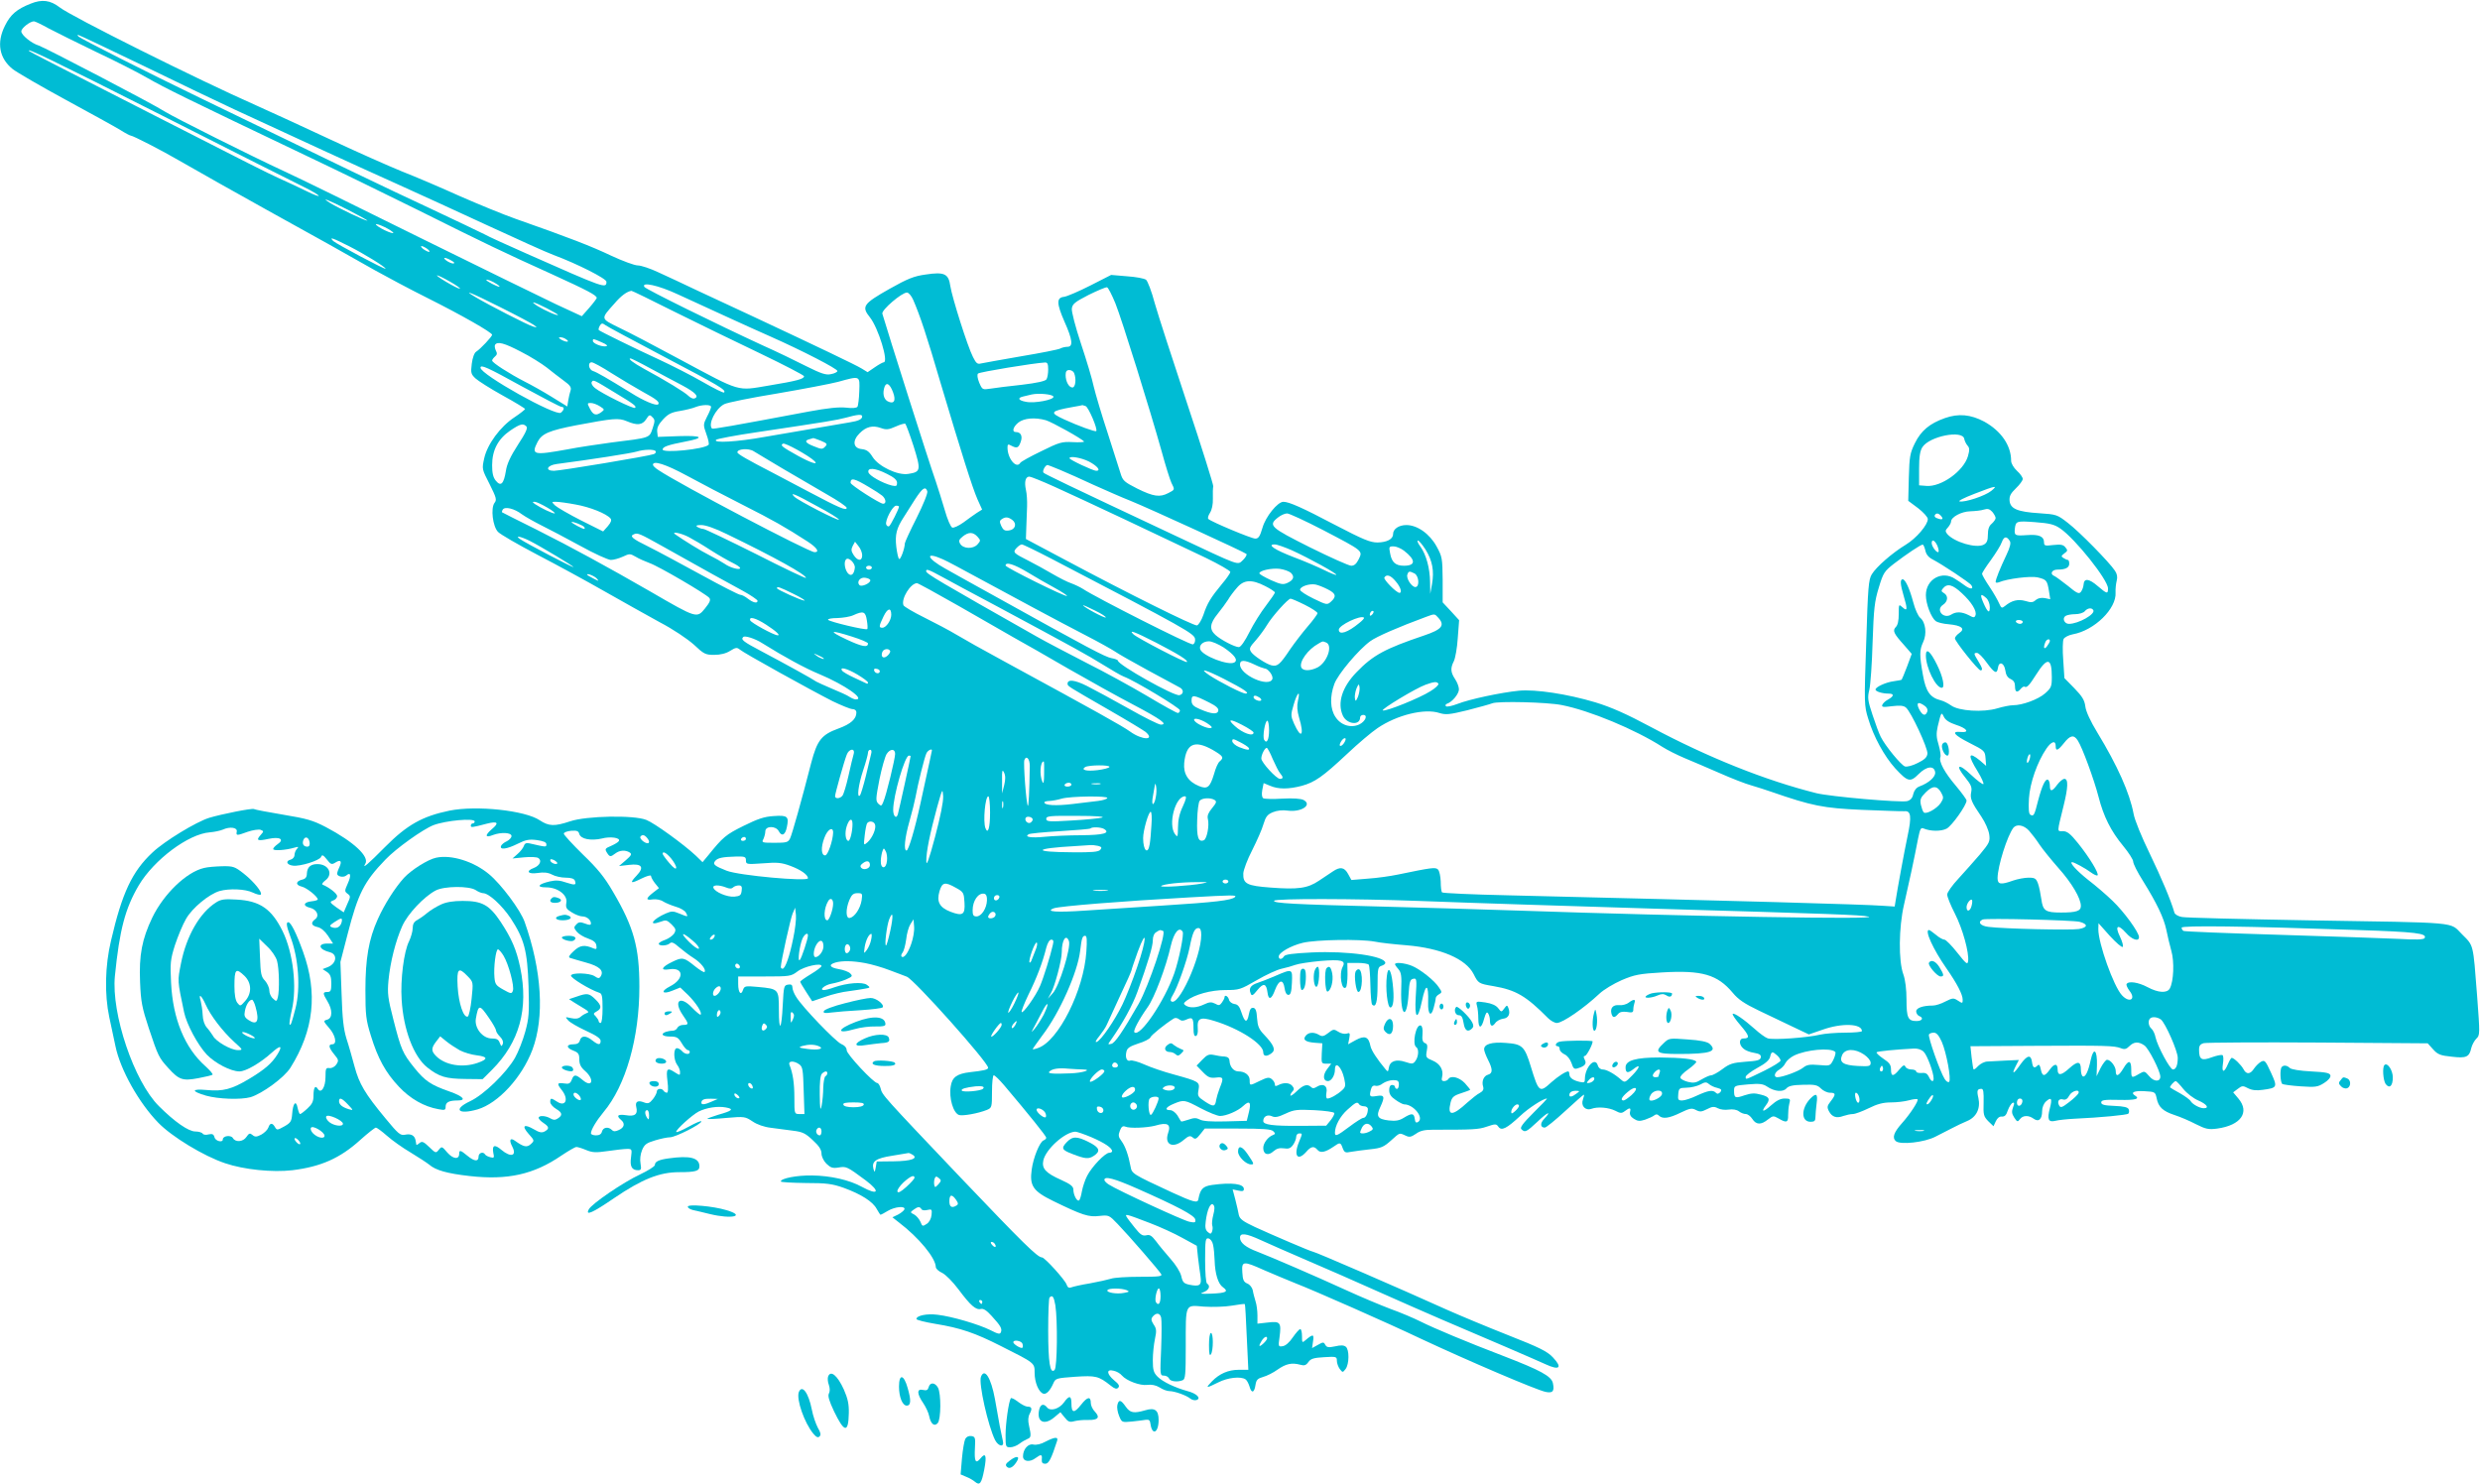 <?xml version="1.0" standalone="no"?>
<!DOCTYPE svg PUBLIC "-//W3C//DTD SVG 20010904//EN"
 "http://www.w3.org/TR/2001/REC-SVG-20010904/DTD/svg10.dtd">
<svg version="1.0" xmlns="http://www.w3.org/2000/svg"
 width="1280pt" height="766pt" viewBox="0 0 1280 766"
 preserveAspectRatio="xMidYMid meet">
<g transform="translate(0,766) scale(0.1,-0.1)"
fill="#00bcd4" stroke="none">
<path d="M158 7641 c-71 -28 -104 -56 -132 -113 -45 -89 -30 -169 40 -225 22
-17 144 -88 273 -158 129 -70 256 -140 282 -156 25 -16 50 -29 54 -29 11 0
161 -77 245 -126 138 -79 282 -160 460 -259 243 -134 420 -233 555 -310 61
-34 183 -99 271 -143 172 -86 334 -178 334 -190 0 -9 -61 -74 -82 -87 -10 -6
-19 -31 -23 -62 -6 -48 -4 -54 19 -76 14 -13 77 -53 140 -88 64 -35 116 -67
116 -70 0 -3 -25 -23 -55 -43 -73 -48 -140 -139 -156 -212 -12 -55 -12 -55 28
-133 35 -70 38 -81 25 -97 -20 -28 -9 -120 18 -149 12 -13 104 -66 203 -118
100 -52 256 -137 347 -189 91 -52 219 -123 284 -159 71 -37 143 -86 177 -116
52 -49 60 -53 105 -53 32 0 61 7 83 21 29 18 35 18 50 6 19 -17 360 -206 478
-266 46 -22 92 -41 103 -41 12 0 20 -7 20 -18 0 -33 -29 -59 -92 -82 -88 -32
-110 -60 -141 -177 -51 -199 -99 -369 -109 -390 -10 -21 -19 -23 -80 -23 -65
0 -68 1 -58 19 5 11 10 29 10 40 0 29 55 30 70 0 15 -28 33 -19 41 21 12 56 4
63 -67 58 -50 -3 -82 -14 -157 -51 -91 -45 -106 -58 -181 -151 l-30 -36 -35
34 c-62 58 -212 167 -255 184 -64 26 -310 21 -393 -7 -81 -27 -110 -26 -157 5
-75 51 -326 78 -466 50 -140 -29 -219 -73 -333 -188 -89 -90 -119 -115 -102
-87 24 37 -59 114 -203 190 -67 35 -99 44 -220 64 -78 13 -146 26 -151 29 -9
6 -168 -26 -231 -45 -68 -21 -232 -121 -293 -179 -105 -98 -157 -209 -214
-455 -31 -130 -34 -277 -9 -395 9 -41 23 -109 32 -150 25 -121 120 -291 221
-395 70 -72 234 -172 345 -209 97 -33 244 -48 347 -36 147 18 246 62 349 155
40 36 77 65 82 65 5 0 31 -19 57 -42 27 -24 82 -63 123 -87 41 -25 84 -53 95
-62 33 -29 93 -46 209 -59 196 -22 331 8 474 106 36 24 70 44 77 44 7 0 30 -7
51 -16 32 -13 49 -14 111 -5 41 6 85 11 100 11 25 0 25 -2 20 -43 -7 -47 4
-67 36 -67 16 0 18 5 13 34 -4 22 -1 48 8 70 12 29 23 37 67 50 29 9 64 16 77
16 28 0 162 68 162 82 0 5 -29 -7 -65 -27 -36 -20 -65 -32 -65 -27 0 13 82 87
116 105 41 20 98 29 140 21 44 -8 35 -17 -40 -38 -32 -10 -57 -19 -55 -21 2
-2 47 0 99 5 92 8 96 7 134 -18 23 -16 60 -29 95 -33 31 -4 82 -11 114 -15 49
-6 64 -13 102 -49 32 -29 45 -49 45 -69 0 -15 11 -38 25 -52 22 -21 32 -25 63
-20 40 7 44 5 141 -67 77 -58 64 -79 -20 -33 -65 36 -163 58 -259 59 -78 1
-160 -15 -160 -31 0 -4 57 -7 128 -8 109 0 137 -4 197 -25 90 -33 150 -71 170
-109 9 -16 18 -30 20 -30 2 0 19 9 37 20 37 22 92 27 86 8 -3 -7 -18 -19 -33
-27 l-29 -14 33 -26 c104 -79 190 -184 191 -231 0 -8 15 -22 33 -30 18 -9 54
-45 84 -85 62 -83 90 -108 116 -101 13 3 30 -8 55 -36 47 -51 55 -66 48 -84
-5 -12 -14 -10 -55 11 -61 30 -196 70 -272 79 -54 7 -109 -4 -109 -22 0 -5 44
-16 98 -25 129 -21 205 -47 337 -114 177 -89 175 -87 175 -139 0 -48 20 -98
44 -107 16 -6 36 15 53 54 11 25 16 26 112 33 107 7 121 4 184 -46 20 -16 30
-19 38 -11 9 9 4 19 -20 38 -40 34 -42 60 -3 50 15 -3 34 -14 42 -24 24 -28
95 -54 131 -49 22 3 44 -1 64 -13 16 -11 39 -19 50 -19 27 0 89 -22 109 -39 9
-7 23 -10 32 -7 25 9 0 34 -47 46 -65 18 -128 48 -154 74 -21 21 -25 35 -25
85 0 33 5 82 11 110 9 42 8 54 -7 75 -13 21 -14 29 -4 41 18 21 37 19 43 -6 3
-12 3 -84 0 -160 -6 -135 -6 -139 14 -139 12 0 23 -7 27 -15 5 -15 42 -20 70
-9 14 5 16 30 16 173 0 228 -5 215 94 207 45 -3 109 -1 144 5 35 6 65 10 67 8
2 -2 6 -79 10 -171 l8 -168 -48 0 c-56 0 -101 -20 -140 -60 -35 -36 -31 -37
33 -5 49 25 115 32 140 16 7 -4 16 -21 21 -37 10 -37 25 -34 31 8 4 26 11 33
39 41 19 5 53 22 75 38 43 30 73 37 117 25 21 -6 30 -3 42 14 12 17 27 22 81
25 63 4 66 3 66 -19 0 -12 7 -31 15 -42 15 -19 15 -19 30 0 19 25 20 100 1
115 -10 8 -26 9 -55 2 -34 -7 -43 -6 -51 8 -8 15 -11 15 -39 -1 l-29 -16 5 35
c6 38 0 39 -40 5 -16 -14 -17 -12 -17 21 0 21 -4 37 -9 37 -5 0 -22 -19 -38
-42 -18 -27 -38 -44 -52 -46 -23 -4 -24 -2 -17 46 10 76 4 84 -60 76 l-54 -6
0 43 c0 23 -4 56 -10 73 -5 17 -12 42 -14 56 -3 14 -15 30 -28 35 -19 8 -24
19 -26 58 -4 59 4 60 113 11 44 -19 118 -50 165 -69 93 -36 472 -203 642 -284
246 -115 597 -265 645 -275 37 -8 47 3 38 45 -8 36 -63 66 -255 140 -191 73
-358 143 -428 178 -34 17 -104 47 -155 65 -50 19 -153 62 -227 96 -166 76
-387 171 -459 199 -62 23 -91 47 -91 73 0 26 30 23 108 -13 37 -17 144 -64
237 -104 94 -40 258 -112 365 -160 107 -48 256 -113 330 -145 226 -96 493
-211 536 -231 73 -34 90 -19 39 35 -29 31 -69 51 -232 115 -109 43 -250 102
-313 130 -239 108 -684 301 -695 301 -8 0 -209 86 -298 127 -62 29 -78 41 -83
62 -2 14 -11 50 -18 79 l-14 53 29 -6 c22 -5 29 -3 29 8 0 27 -62 35 -164 21
-48 -7 -61 -21 -71 -74 -3 -21 -26 -15 -135 35 -209 97 -208 97 -215 135 -11
58 -27 104 -47 131 -16 21 -17 30 -8 53 8 21 15 26 28 21 23 -10 112 -6 154 5
64 19 83 8 67 -38 -21 -61 26 -82 80 -36 26 22 34 24 47 13 13 -11 19 -8 39
17 l23 29 171 0 c131 0 173 -3 183 -14 11 -11 11 -14 -1 -19 -26 -9 -51 -42
-51 -67 0 -34 26 -42 53 -17 16 14 31 18 53 15 25 -4 35 0 48 18 9 13 16 31
16 41 0 10 7 18 15 18 18 0 18 1 0 -43 -30 -72 -8 -103 37 -52 25 29 40 31 58
10 15 -18 41 -12 82 16 34 24 37 24 48 -7 9 -23 14 -25 43 -19 17 3 62 9 98
13 58 6 71 12 108 45 47 42 42 41 75 26 20 -10 29 -8 54 9 22 16 44 21 88 21
208 0 234 1 278 16 44 15 49 15 60 -1 16 -22 42 -9 112 56 42 40 119 90 138
90 3 0 -28 -33 -69 -73 -56 -56 -71 -77 -63 -85 19 -19 26 -15 84 39 52 50 76
59 33 13 -21 -22 -19 -44 4 -44 7 0 54 38 105 85 51 47 94 85 97 85 2 0 0 -11
-5 -25 -12 -32 12 -59 44 -48 32 12 89 7 123 -10 26 -14 33 -14 49 -2 26 20
33 18 27 -4 -3 -13 3 -25 19 -35 20 -13 31 -14 59 -5 19 7 40 16 47 22 9 7 16
7 24 -1 19 -19 53 -14 112 15 48 23 58 25 79 14 21 -11 29 -10 57 4 27 14 37
15 56 5 13 -7 38 -10 56 -7 21 3 41 0 53 -9 10 -8 26 -14 36 -14 9 0 24 -11
33 -25 20 -31 45 -32 81 -3 26 20 28 20 55 5 40 -24 50 -21 49 16 0 17 2 44 6
60 7 25 5 27 -24 27 -22 0 -43 -11 -71 -36 -40 -36 -53 -35 -25 2 23 31 18 43
-26 54 -32 9 -50 8 -84 -3 -49 -17 -55 -15 -55 23 0 26 2 27 72 33 59 5 77 3
98 -11 38 -26 82 -30 100 -10 11 13 33 18 86 19 61 2 74 -1 92 -19 12 -12 33
-22 47 -22 31 0 31 -9 4 -44 -19 -24 -20 -31 -9 -52 16 -30 40 -37 74 -24 15
5 37 10 49 10 12 0 49 14 82 30 44 22 75 30 115 30 30 0 72 5 93 11 22 6 41 8
44 5 7 -7 -38 -76 -81 -124 -42 -47 -51 -75 -31 -92 24 -20 148 -6 204 23 25
13 64 33 86 44 22 12 57 28 78 37 48 20 70 65 58 119 -9 38 -6 47 16 47 10 0
12 -17 11 -70 -2 -64 0 -72 24 -97 l27 -26 12 26 c8 17 19 25 31 24 15 -1 23
7 31 32 7 19 18 36 25 39 9 3 10 -3 2 -23 -8 -22 -7 -33 6 -53 15 -23 18 -24
29 -9 15 21 45 22 71 3 26 -19 44 -3 44 39 0 19 8 39 20 50 28 25 33 15 20
-35 -15 -57 -8 -74 28 -65 15 4 61 9 102 11 131 6 268 19 275 26 4 4 5 14 2
22 -4 11 -25 16 -74 18 -52 2 -68 6 -68 18 0 12 16 15 93 13 84 -2 109 5 82
22 -26 16 -6 26 47 23 56 -3 57 -4 64 -36 9 -46 32 -67 92 -87 28 -9 78 -30
110 -47 52 -26 66 -29 111 -23 122 17 169 84 109 155 l-27 32 24 18 c22 17 27
17 53 3 20 -10 43 -13 76 -8 75 10 77 13 42 89 -28 61 -32 66 -51 56 -11 -6
-27 -22 -36 -35 -20 -31 -40 -32 -55 -3 -12 22 -48 57 -60 58 -4 0 -12 -14
-19 -30 -20 -48 -34 -49 -27 -2 4 22 3 43 -2 46 -5 3 -30 -2 -55 -11 -53 -20
-66 -12 -66 39 0 21 6 29 25 34 14 3 279 5 590 3 l565 -4 28 -31 c24 -27 38
-32 96 -38 75 -9 91 -2 101 45 4 16 16 38 26 48 19 18 19 22 4 222 -21 272
-17 256 -78 317 -66 65 4 59 -802 72 -335 6 -625 13 -643 17 -19 3 -36 13 -39
22 -20 69 -67 179 -128 306 -41 84 -78 174 -83 205 -20 107 -83 248 -187 419
-36 59 -59 109 -62 135 -4 32 -16 52 -57 94 l-51 52 -6 93 c-4 50 -3 100 2
109 5 9 26 20 47 24 112 20 227 133 221 216 -1 18 2 45 6 61 5 18 2 35 -9 51
-28 43 -184 202 -243 247 -55 43 -59 44 -147 50 -113 7 -150 23 -154 64 -2 24
5 38 33 65 19 18 35 40 35 48 0 8 -13 27 -30 42 -17 16 -30 38 -30 52 0 79
-52 154 -139 202 -70 37 -132 43 -203 18 -79 -28 -123 -65 -155 -130 -25 -51
-28 -69 -31 -177 l-3 -120 51 -38 c27 -21 50 -46 50 -56 0 -30 -59 -99 -113
-132 -71 -43 -153 -115 -176 -153 -17 -28 -20 -65 -29 -354 -11 -313 -10 -326
10 -390 28 -95 84 -196 140 -258 65 -70 77 -73 121 -29 41 41 80 45 85 9 3
-23 -32 -55 -81 -73 -16 -6 -27 -20 -32 -39 -4 -21 -14 -32 -32 -37 -35 -8
-394 23 -468 41 -263 66 -559 184 -853 341 -127 68 -206 103 -288 128 -144 43
-308 68 -394 60 -92 -9 -256 -44 -317 -68 -29 -11 -56 -17 -60 -12 -5 4 -2 10
6 13 27 9 61 51 61 74 0 13 -9 37 -20 53 -23 35 -25 56 -6 93 7 15 17 68 20
119 l7 92 -42 46 -43 46 0 117 c-1 111 -3 120 -31 171 -36 66 -100 111 -156
111 -39 0 -69 -20 -69 -47 0 -26 -32 -42 -80 -43 -38 0 -74 15 -220 91 -169
89 -237 119 -266 119 -30 0 -92 -77 -108 -134 -13 -45 -21 -56 -37 -56 -20 0
-223 85 -242 101 -5 4 -1 18 8 32 10 16 16 43 15 74 -1 26 0 55 2 63 1 8 -59
200 -134 425 -75 226 -151 460 -168 520 -16 61 -37 115 -45 121 -9 7 -53 15
-98 18 l-82 7 -108 -55 c-59 -30 -120 -56 -135 -58 -40 -4 -39 -34 2 -128 42
-94 46 -130 15 -130 -11 0 -28 -4 -37 -9 -9 -5 -100 -23 -202 -40 -102 -18
-195 -34 -207 -37 -18 -5 -25 1 -41 33 -28 54 -108 308 -117 366 -9 64 -30 75
-128 60 -59 -8 -92 -21 -186 -74 -136 -77 -146 -91 -101 -147 43 -54 98 -232
71 -232 -4 0 -25 -11 -45 -25 l-38 -26 -31 19 c-31 19 -226 112 -557 267 -91
42 -221 103 -290 135 -69 33 -159 75 -201 94 -42 20 -90 36 -107 36 -17 0 -79
23 -139 51 -101 48 -214 92 -493 190 -63 22 -191 75 -285 116 -93 42 -228 100
-300 128 -71 29 -238 103 -370 165 -132 62 -305 141 -385 177 -299 132 -954
459 -1012 505 -48 37 -91 43 -150 19z m92 -127 c36 -19 145 -73 242 -120 98
-46 220 -108 270 -137 89 -51 194 -103 813 -398 154 -73 415 -200 580 -282
349 -174 445 -220 693 -332 184 -84 232 -109 232 -123 -1 -4 -18 -27 -39 -51
l-38 -43 -134 62 c-74 35 -388 189 -699 342 -311 154 -626 309 -701 343 -175
81 -570 279 -618 309 -58 38 -624 333 -651 341 -37 11 -90 54 -90 73 0 17 44
51 65 52 6 0 39 -16 75 -36z m491 -194 c182 -89 392 -189 467 -224 291 -135
665 -307 842 -386 102 -46 310 -141 463 -212 154 -71 308 -141 344 -154 123
-46 273 -122 273 -138 0 -37 -8 -34 -410 144 -102 45 -201 90 -220 101 -19 10
-150 72 -290 138 -230 107 -425 201 -1180 567 -273 132 -611 303 -624 315 -6
5 -7 9 -3 9 4 0 156 -72 338 -160z m97 -257 c367 -186 697 -352 734 -370 37
-18 70 -38 73 -43 4 -6 -24 4 -62 23 -37 18 -102 49 -143 67 -74 34 -131 63
-670 338 -518 264 -615 314 -619 318 -24 23 115 -44 687 -333z m962 -488 c58
-30 101 -54 96 -54 -11 -1 -147 64 -190 90 -60 37 -10 17 94 -36z m230 -117
c0 -4 -20 2 -45 14 -25 12 -45 26 -45 30 0 4 20 -2 45 -14 25 -12 45 -26 45
-30z m-228 -69 c77 -39 188 -107 188 -116 0 -7 -254 128 -270 143 -23 23 -5
17 82 -27z m404 -14 c10 -8 14 -15 8 -15 -5 0 -19 7 -30 15 -10 8 -14 15 -8
15 5 0 19 -7 30 -15z m124 -60 c16 -9 19 -14 9 -15 -8 0 -24 7 -35 15 -24 18
-7 19 26 0z m-5 -110 c33 -19 55 -35 48 -35 -7 0 -38 16 -70 35 -75 45 -57 45
22 0z m240 -12 c11 -7 16 -13 12 -13 -11 0 -67 29 -67 35 0 6 32 -6 55 -22z
m933 -52 c59 -27 168 -77 242 -111 74 -34 182 -83 239 -108 160 -71 345 -166
343 -177 0 -5 -15 -13 -33 -16 -25 -6 -50 2 -128 41 -53 27 -154 76 -226 108
-230 106 -602 289 -609 301 -18 28 71 9 172 -38z m2259 -47 c34 -85 178 -547
239 -765 20 -74 43 -146 50 -161 18 -36 19 -35 -16 -53 -44 -23 -77 -18 -160
23 -67 34 -75 41 -86 77 -7 22 -37 117 -67 210 -31 94 -63 202 -72 240 -8 39
-38 138 -66 222 -28 84 -49 165 -47 180 3 24 15 34 87 71 47 23 89 41 95 39 6
-2 25 -39 43 -83z m-2278 -42 c119 -59 318 -156 444 -216 125 -60 227 -113
227 -118 0 -14 -37 -24 -182 -48 -167 -28 -140 -36 -457 134 -124 67 -265 141
-314 164 -99 49 -98 44 -26 125 35 41 64 62 88 66 2 1 101 -47 220 -107z
m-896 22 c84 -42 161 -83 172 -91 19 -14 19 -15 -5 -8 -27 8 -230 112 -295
151 -76 45 -23 24 128 -52z m2130 39 c36 -83 70 -185 142 -431 108 -362 163
-537 190 -599 l24 -53 -27 -17 c-15 -10 -46 -32 -70 -50 -24 -17 -50 -29 -57
-26 -8 2 -26 44 -39 91 -14 48 -35 114 -46 147 -35 98 -249 773 -276 866 -5
19 100 109 127 109 9 0 23 -17 32 -37z m-1893 -43 c33 -17 60 -33 60 -35 0 -8
-69 23 -105 45 -45 29 -22 24 45 -10z m306 -89 c5 -5 140 -77 299 -161 287
-151 325 -173 312 -186 -3 -3 -52 21 -109 54 -57 33 -159 85 -228 117 -120 55
-301 144 -309 151 -6 5 8 34 17 34 4 0 12 -4 18 -9z m-206 -71 c24 -15 7 -19
-20 -5 -15 8 -19 14 -10 14 8 1 22 -3 30 -9z m186 -17 c24 -10 33 -18 23 -20
-21 -5 -69 14 -69 27 0 13 1 13 46 -7z m-418 -48 c48 -24 108 -62 134 -82 26
-21 65 -51 88 -68 32 -23 40 -34 35 -50 -4 -11 -9 -34 -12 -51 l-5 -32 -81 50
c-45 28 -108 63 -140 79 -76 39 -167 97 -167 108 0 5 7 14 15 21 11 9 12 17 4
31 -5 11 -7 24 -4 29 12 19 47 10 133 -35z m666 -85 c51 -27 126 -68 167 -89
69 -37 90 -59 62 -68 -6 -2 -20 4 -30 14 -19 19 -117 79 -230 140 -56 31 -85
53 -68 53 3 0 48 -22 99 -50z m-198 -26 c49 -31 122 -74 161 -96 72 -39 90
-54 80 -65 -10 -9 -74 17 -143 61 -122 75 -172 104 -193 111 -23 7 -29 45 -7
45 8 0 54 -25 102 -56z m2254 19 c0 -21 -4 -44 -9 -51 -5 -9 -51 -19 -127 -28
-66 -7 -138 -16 -162 -20 -41 -6 -42 -6 -58 31 -9 23 -12 41 -6 47 8 8 287 54
345 57 13 1 17 -7 17 -36z m-2715 -88 c105 -57 196 -105 203 -105 16 0 15 -15
-3 -30 -25 -21 -415 197 -415 232 0 18 34 3 215 -97z m2849 69 c12 -30 7 -74
-9 -74 -18 0 -35 31 -35 64 0 19 5 26 19 26 10 0 22 -7 25 -16z m-1109 -93
c-1 -38 -6 -74 -9 -80 -5 -7 -26 -9 -59 -5 -36 4 -95 -2 -192 -20 -399 -75
-496 -92 -500 -88 -22 22 18 103 63 126 15 8 138 33 273 55 134 23 276 50 314
60 116 32 113 33 110 -48z m-1254 -12 c93 -56 105 -66 97 -74 -7 -8 -174 75
-207 102 -14 11 -21 25 -17 31 8 14 9 13 127 -59z m1428 7 c17 -45 5 -64 -28
-47 -21 12 -27 43 -15 76 10 24 27 13 43 -29z m828 -23 c6 -16 -97 -36 -141
-27 -41 7 -47 21 -13 28 12 3 31 7 42 10 37 8 108 1 112 -11z m-2341 -50 c25
-16 25 -17 8 -30 -27 -20 -42 -16 -59 17 -15 29 -15 30 5 30 11 0 32 -8 46
-17z m574 -3 c0 -6 -9 -29 -21 -51 -20 -40 -20 -42 -3 -90 10 -27 15 -52 11
-55 -22 -23 -237 -44 -237 -24 0 14 30 24 113 40 108 20 95 33 -29 29 l-109
-4 -3 27 c-2 19 6 37 30 63 27 29 44 37 88 44 30 5 66 14 80 20 33 13 80 14
80 1z m1933 4 c15 -5 64 -120 55 -129 -5 -5 -93 27 -165 60 -78 36 -74 43 42
64 28 5 51 9 52 10 1 0 8 -2 16 -5z m-2235 -116 c-17 -49 -10 -47 -213 -72
-66 -9 -169 -24 -230 -36 -172 -31 -185 -28 -150 40 22 42 60 58 199 85 192
36 218 39 261 21 54 -23 80 -20 100 10 15 24 19 25 32 11 14 -13 14 -20 1 -59z
m1082 63 c0 -15 -20 -24 -65 -31 -124 -21 -317 -54 -438 -75 -144 -26 -269
-33 -251 -15 5 5 100 23 209 39 368 55 410 62 460 75 61 17 85 19 85 7z m948
-20 c31 -9 189 -97 197 -110 2 -3 -25 -5 -58 -3 -57 3 -70 -1 -163 -47 -56
-27 -105 -54 -108 -60 -20 -33 -66 22 -66 79 0 17 3 19 19 10 30 -16 38 -12
49 19 11 30 1 51 -25 51 -22 0 -14 27 13 49 29 23 86 28 142 12z m-683 -133
c39 -125 38 -134 -27 -144 -54 -9 -153 38 -184 87 -18 29 -31 38 -56 41 -45 4
-50 43 -12 81 34 35 68 43 110 28 28 -10 40 -9 76 7 24 11 46 17 50 15 4 -2
23 -54 43 -115z m-1998 101 c8 -8 -4 -34 -44 -95 -38 -59 -57 -99 -62 -135
-11 -67 -26 -82 -52 -50 -14 17 -19 39 -19 80 0 78 31 136 94 179 52 35 66 38
83 21z m7421 -64 c2 -11 10 -27 17 -35 11 -12 11 -23 2 -55 -23 -77 -138 -159
-214 -153 l-38 3 0 86 c0 63 5 92 17 111 37 57 208 90 216 43z m-5901 -10 c33
-14 35 -17 21 -31 -13 -14 -19 -13 -56 2 -45 17 -53 30 -24 37 9 3 18 5 20 6
1 0 19 -6 39 -14z m-33 -105 c22 -22 -19 -9 -83 26 -86 48 -95 55 -80 64 10 7
136 -63 163 -90z m-162 -40 c70 -41 173 -101 228 -133 55 -31 100 -62 100 -68
0 -17 -36 -2 -200 85 -85 45 -166 88 -180 95 -132 68 -184 98 -184 106 -2 18
58 23 84 6 14 -9 82 -49 152 -91z m-658 91 c3 -5 -1 -12 -10 -15 -25 -10 -482
-86 -515 -86 -47 0 -37 28 14 35 177 23 387 56 412 64 39 12 92 13 99 2z
m2236 -53 c44 -23 64 -48 38 -48 -16 0 -138 57 -138 65 0 13 60 3 100 -17z
m-2075 -73 c66 -36 196 -104 289 -151 158 -80 218 -114 334 -189 49 -32 64
-55 36 -55 -29 0 -696 350 -806 424 -16 10 -28 22 -28 27 0 24 66 3 175 -56z
m1928 29 c34 -14 112 -49 172 -77 61 -27 146 -65 190 -82 101 -41 587 -264
598 -274 4 -4 -4 -18 -17 -31 -31 -28 -5 -37 -356 128 -562 264 -665 314 -674
322 -8 8 9 40 21 40 2 0 32 -12 66 -26z m-895 -20 c37 -18 52 -32 52 -46 0
-17 -4 -19 -27 -14 -48 12 -118 51 -121 69 -5 25 35 22 96 -9z m868 -68 c125
-56 560 -261 777 -365 70 -34 127 -67 127 -73 0 -6 -19 -34 -43 -62 -57 -69
-76 -99 -96 -160 -10 -28 -25 -52 -33 -54 -17 -3 -350 162 -678 337 l-205 109
2 58 c1 33 3 82 4 109 1 28 -1 67 -6 87 -9 42 -2 68 18 68 7 0 67 -24 133 -54z
m-961 0 c28 -16 58 -36 68 -44 20 -17 23 -42 5 -42 -17 0 -168 97 -168 108 0
28 20 23 95 -22z m5792 -20 c-31 -25 -135 -60 -163 -54 -10 2 24 19 76 39 113
44 124 45 87 15z m-5491 -1 c4 -9 -21 -70 -55 -138 -34 -67 -61 -126 -61 -132
0 -25 -22 -85 -29 -80 -5 2 -11 31 -15 63 -7 63 1 95 38 152 12 19 39 61 59
93 38 58 53 69 63 42z m-570 -77 c63 -33 114 -65 114 -70 0 -10 -208 97 -230
118 -26 26 2 15 116 -48z m-1391 -8 c28 -16 44 -30 37 -30 -12 0 -71 28 -102
49 -13 10 -13 11 0 11 8 0 38 -14 65 -30z m146 16 c74 -13 159 -47 180 -72 7
-8 3 -20 -14 -40 l-24 -27 -114 57 c-63 32 -123 67 -134 77 -19 19 -19 19 5
19 14 0 59 -6 101 -14z m1669 -11 c0 -11 -43 -96 -51 -101 -5 -3 -12 1 -15 9
-7 20 33 97 51 97 8 0 15 -2 15 -5z m-1947 -39 c18 -13 64 -39 102 -58 39 -19
129 -67 201 -106 72 -40 143 -72 157 -72 15 0 42 8 62 17 34 16 37 16 65 0 16
-10 48 -24 72 -33 47 -16 291 -159 309 -180 8 -10 3 -23 -22 -54 -42 -52 -43
-52 -279 85 -224 129 -413 232 -590 321 -96 48 -177 88 -179 90 -1 1 0 8 4 14
11 17 60 5 98 -24z m7607 -20 c0 -6 -9 -19 -20 -29 -14 -11 -20 -29 -20 -57 0
-30 -5 -42 -21 -51 -39 -21 -153 13 -189 55 -11 14 -10 19 4 34 9 10 16 24 16
30 0 23 53 52 99 53 25 1 57 4 71 9 19 6 29 3 43 -12 9 -11 17 -25 17 -32z
m-3471 -62 c208 -109 205 -106 184 -150 -12 -24 -23 -34 -39 -34 -12 0 -108
43 -213 95 -205 103 -217 113 -165 154 15 12 36 21 47 21 11 0 95 -39 186 -86z
m3191 71 c13 -16 3 -20 -24 -9 -9 3 -13 10 -10 15 8 13 20 11 34 -6z m-4796
-18 c26 -19 17 -51 -17 -55 -21 -3 -29 2 -39 23 -10 22 -9 28 3 36 19 12 32
11 53 -4z m-2208 -38 c3 -5 2 -9 -1 -9 -9 0 -65 30 -65 35 0 7 60 -16 66 -26z
m7618 -7 c77 -53 246 -265 246 -309 0 -30 -5 -29 -53 12 -45 39 -71 42 -73 8
-1 -13 -7 -29 -14 -38 -10 -12 -20 -8 -68 32 -32 25 -63 48 -69 50 -25 10 -13
33 16 33 42 0 61 10 61 31 0 10 -3 19 -7 19 -5 0 -15 5 -23 10 -13 8 -12 11 5
24 17 12 18 16 5 31 -11 14 -24 16 -62 12 -42 -5 -48 -4 -48 12 0 33 -26 44
-90 39 -60 -4 -64 -2 -61 32 5 41 8 42 104 35 76 -6 99 -11 131 -33z m-6884
-28 c250 -121 410 -210 410 -227 0 -4 -116 51 -257 123 -142 71 -265 130 -273
130 -8 0 -22 5 -30 10 -11 7 -6 10 20 10 22 0 71 -17 130 -46z m-335 -61 c218
-122 343 -192 418 -232 42 -23 77 -47 77 -52 0 -15 -23 -10 -50 11 -14 11 -31
20 -39 20 -8 0 -98 46 -200 102 -102 56 -225 122 -273 146 -86 42 -101 55 -75
65 18 8 31 2 142 -60z m138 46 c23 -12 76 -43 117 -70 41 -26 92 -55 113 -65
20 -10 37 -21 37 -26 0 -12 -51 1 -80 22 -15 10 -50 30 -78 44 -44 22 -131 76
-177 108 -23 17 29 7 68 -13z m1492 1 c17 -19 17 -21 0 -40 -23 -25 -73 -23
-89 3 -9 15 -7 22 13 38 30 24 53 24 76 -1z m-2312 -21 c59 -30 227 -131 227
-136 0 -5 -243 122 -275 144 -31 21 1 15 48 -8z m7640 -1 c7 -10 2 -32 -18
-74 -31 -65 -55 -124 -55 -138 0 -4 8 -5 18 -1 42 18 163 33 198 25 46 -11 50
-15 59 -69 l7 -44 -28 6 c-19 3 -35 0 -47 -10 -14 -13 -24 -14 -53 -5 -38 11
-71 3 -106 -26 -16 -13 -19 -11 -30 14 -7 16 -29 55 -50 86 -21 31 -38 61 -38
66 0 6 21 38 46 72 25 35 51 76 56 92 11 30 25 32 41 6z m-3015 -45 c35 -57
45 -109 33 -178 l-9 -50 -1 61 c-1 72 -20 141 -50 183 -13 17 -18 31 -13 31 6
0 23 -21 40 -47z m2641 21 c6 -15 9 -29 6 -33 -8 -7 -35 28 -35 46 0 22 16 15
29 -13z m-5549 -50 c0 -31 -23 -31 -44 1 -13 20 -14 29 -5 47 l12 22 18 -23
c11 -13 19 -34 19 -47z m975 -17 c697 -363 739 -387 743 -415 2 -12 -3 -25
-11 -28 -13 -5 -501 242 -567 286 -14 9 -41 22 -60 29 -19 6 -64 29 -100 50
-36 21 -90 51 -120 66 -79 40 -84 44 -64 66 10 11 22 19 28 19 6 0 74 -33 151
-73z m1242 43 c92 -42 235 -121 230 -127 -3 -2 -31 9 -63 25 -33 16 -102 46
-156 66 -99 38 -141 66 -99 66 12 0 51 -14 88 -30z m3270 0 c4 -21 16 -36 37
-47 47 -24 194 -121 201 -134 13 -20 -4 -22 -31 -3 -15 11 -38 27 -53 36 -67
45 -151 -1 -151 -84 0 -45 27 -115 51 -134 8 -6 38 -14 67 -16 66 -6 87 -23
55 -45 -13 -9 -23 -21 -23 -28 0 -15 120 -165 132 -165 13 0 10 12 -12 48 -24
39 -24 42 -6 42 8 0 30 -22 50 -50 40 -55 53 -61 58 -27 5 36 32 27 38 -13 3
-24 12 -38 28 -45 15 -7 22 -18 22 -37 0 -31 11 -36 30 -13 7 8 15 13 19 11
12 -8 25 7 60 62 58 92 81 88 81 -13 0 -48 -3 -56 -35 -84 -35 -31 -117 -61
-165 -61 -15 0 -51 -7 -81 -16 -73 -22 -200 -14 -239 15 -16 11 -39 23 -52 26
-56 14 -78 45 -93 130 -19 104 -18 130 1 171 20 42 13 102 -15 125 -11 9 -27
45 -36 80 -19 71 -41 119 -55 119 -14 0 -12 -27 5 -84 21 -70 20 -84 -5 -61
-20 18 -20 17 -20 -34 0 -33 -5 -58 -15 -67 -18 -19 -12 -33 43 -94 l39 -45
-24 -65 c-14 -36 -26 -66 -28 -68 -2 -2 -20 -5 -40 -8 -41 -5 -95 -30 -95 -43
0 -10 35 -21 68 -21 29 0 28 -13 -2 -30 -14 -7 -27 -19 -31 -28 -4 -12 4 -13
50 -7 41 5 61 3 72 -7 26 -21 114 -210 111 -238 -2 -19 -15 -31 -50 -48 -27
-14 -55 -21 -66 -18 -20 7 -101 105 -125 153 -8 15 -27 66 -42 112 -25 75 -27
90 -17 130 6 25 14 136 17 246 6 174 10 211 32 282 23 77 29 85 79 124 64 49
136 97 147 98 4 1 10 -13 14 -29z m-2691 -2 c62 -48 62 -78 0 -78 -43 0 -63
18 -71 63 -7 35 -6 37 18 37 13 0 37 -10 53 -22z m-2379 -45 c21 -9 101 -52
178 -94 190 -103 415 -224 560 -299 66 -34 132 -71 147 -81 15 -11 94 -56 175
-100 81 -44 155 -83 163 -88 21 -11 19 -35 -3 -39 -28 -6 -317 157 -317 178 0
4 -15 10 -33 13 -31 5 -120 52 -597 317 -102 56 -218 121 -259 144 -100 55
-110 92 -14 49z m-455 -44 c-4 -36 -21 -47 -38 -25 -15 21 -19 58 -7 69 13 14
48 -21 45 -44z m892 -23 c39 -24 102 -60 139 -80 38 -21 67 -40 64 -42 -6 -7
-317 147 -317 157 0 21 46 6 114 -35z m-804 24 c0 -5 -7 -10 -15 -10 -8 0 -15
5 -15 10 0 6 7 10 15 10 8 0 15 -4 15 -10z m2162 -26 c21 -20 15 -38 -18 -53
-22 -10 -35 -7 -85 15 -32 15 -59 30 -59 35 0 14 63 28 105 23 22 -3 47 -12
57 -20z m-1802 -20 c36 -20 164 -89 285 -153 421 -226 460 -248 545 -300 47
-29 96 -58 110 -63 57 -21 290 -162 290 -174 0 -8 -5 -14 -11 -14 -6 0 -77 39
-157 87 -81 48 -223 126 -317 173 -93 48 -206 107 -250 132 -514 291 -575 327
-575 340 0 13 12 9 80 -28z m2441 16 c23 -13 27 -70 4 -70 -19 0 -49 46 -41
65 6 18 11 18 37 5z m-4219 -28 c11 -13 8 -12 -19 2 -18 9 -33 18 -33 20 0 9
41 -8 52 -22z m4122 -13 c25 -29 34 -59 19 -59 -17 1 -84 70 -78 79 11 19 33
12 59 -20z m-2712 6 c1 -15 -45 -36 -56 -25 -16 16 3 42 29 38 14 -2 26 -7 27
-13z m2038 -30 c28 -14 50 -29 50 -33 0 -5 -21 -35 -46 -68 -25 -32 -64 -94
-85 -136 -23 -46 -45 -78 -55 -78 -21 0 -94 38 -121 63 -32 29 -29 59 12 109
19 24 43 56 53 72 9 16 30 44 46 62 35 42 76 45 146 9z m-1581 -103 c113 -65
242 -139 286 -164 44 -24 170 -96 280 -160 110 -63 261 -147 336 -186 142 -75
179 -102 140 -102 -11 0 -87 38 -168 84 -82 46 -178 98 -214 116 -62 31 -99
35 -99 11 0 -13 0 -12 215 -136 94 -54 178 -105 188 -113 51 -44 -18 -43 -80
2 -44 31 -166 99 -653 364 -102 55 -212 117 -245 137 -33 20 -107 59 -163 87
-57 28 -106 57 -109 64 -13 34 37 114 70 114 5 0 102 -53 216 -118z m1904 86
c42 -21 46 -37 17 -63 -20 -18 -22 -18 -90 15 -39 19 -70 39 -70 46 0 17 49
33 80 27 14 -3 42 -14 63 -25z m3273 -20 c50 -46 78 -92 70 -114 -5 -13 -10
-13 -35 1 -36 18 -65 19 -90 3 -40 -25 -82 24 -43 50 26 17 29 47 5 61 -14 8
-15 12 -4 25 22 26 49 19 97 -26z m-6031 -3 c39 -19 64 -35 57 -35 -16 0 -142
57 -142 64 0 11 14 6 85 -29z m6157 -22 c10 -9 18 -30 18 -47 0 -36 -12 -27
-35 27 -17 40 -12 46 17 20z m-3517 -35 c36 -18 65 -37 65 -43 0 -5 -23 -37
-51 -69 -28 -33 -68 -85 -90 -117 -54 -81 -66 -90 -97 -83 -27 7 -90 48 -104
68 -12 18 -10 24 25 63 18 21 44 56 57 78 27 45 108 135 121 135 5 0 38 -14
74 -32z m-1028 -65 c-6 -5 -117 55 -117 63 0 2 27 -10 61 -27 34 -16 59 -33
56 -36z m-1107 14 c0 -28 -26 -67 -46 -67 -19 0 -18 8 6 58 21 44 40 48 40 9z
m6204 24 c13 -20 -76 -71 -126 -71 -23 0 -36 29 -17 41 8 5 30 9 50 9 20 0 42
7 49 15 14 17 36 20 44 6z m-3722 -23 c-7 -7 -12 -8 -12 -2 0 14 12 26 19 19
2 -3 -1 -11 -7 -17z m-2608 -29 c4 -23 5 -44 2 -46 -7 -7 -196 38 -202 48 -3
5 19 9 48 9 29 1 67 7 83 15 51 23 62 19 69 -26z m2950 12 c35 -39 18 -60 -74
-91 -201 -68 -263 -101 -348 -189 -75 -77 -101 -159 -71 -225 21 -45 89 -52
89 -9 0 7 7 13 16 13 25 0 12 -33 -20 -49 -43 -20 -95 -5 -123 38 -28 41 -30
106 -6 171 18 50 126 178 186 221 33 24 146 73 287 125 46 17 44 17 64 -5z
m-409 -27 c-59 -49 -105 -64 -105 -34 0 23 113 77 130 62 3 -2 -8 -15 -25 -28z
m-3061 -8 c51 -33 77 -57 59 -55 -20 1 -137 65 -141 77 -7 22 28 13 82 -22z
m6486 14 c0 -5 -6 -10 -14 -10 -8 0 -18 5 -21 10 -3 6 3 10 14 10 12 0 21 -4
21 -10z m-6042 -76 c45 -14 82 -30 82 -35 0 -23 -31 -17 -110 20 -98 46 -88
52 28 15z m1567 -30 c118 -61 169 -93 161 -101 -6 -6 -255 123 -276 143 -27
26 5 14 115 -42z m-2032 -3 c115 -72 224 -131 297 -161 129 -54 238 -130 187
-130 -7 0 -21 6 -32 13 -11 8 -51 26 -90 42 -38 16 -75 33 -82 37 -16 12 -161
92 -280 155 -97 51 -111 62 -97 75 8 9 61 -8 97 -31z m6647 11 c0 -5 -7 -17
-15 -28 -15 -19 -20 -8 -9 20 6 17 24 22 24 8z m-4264 -34 c57 -39 75 -65 55
-77 -29 -18 -163 33 -176 67 -8 22 14 42 45 42 15 0 49 -15 76 -32z m528 26
c37 -14 6 -103 -44 -129 -38 -19 -76 -19 -84 1 -11 29 35 93 89 122 24 14 20
13 39 6z m-2250 -43 c3 -4 -3 -16 -13 -25 -21 -19 -37 -7 -27 19 6 16 32 20
40 6z m-345 -37 c14 -12 -19 -1 -35 12 -18 14 -18 14 6 3 14 -6 27 -13 29 -15z
m2226 -34 c22 -11 45 -19 51 -20 19 0 47 -38 41 -55 -18 -45 -167 21 -167 75
0 25 22 25 75 0z m-2049 -52 c30 -18 54 -36 54 -41 0 -5 -3 -7 -7 -5 -5 2 -33
15 -64 30 -31 14 -60 31 -63 37 -14 21 26 11 80 -21z m115 17 c-1 -15 -24 -12
-29 3 -3 9 2 13 12 10 10 -1 17 -7 17 -13z m1778 -40 c103 -53 134 -74 110
-75 -17 0 -133 59 -189 96 -57 39 -15 27 79 -21z m1105 -24 c3 -5 -15 -23 -42
-39 -53 -34 -228 -105 -245 -99 -13 4 170 115 221 133 44 16 59 17 66 5z
m-415 -67 c-11 -25 -13 -26 -16 -8 -2 11 2 34 8 50 11 25 13 26 16 8 2 -11 -2
-34 -8 -50z m-310 -21 c-6 -26 -4 -53 6 -87 28 -93 11 -114 -26 -31 -17 39
-18 45 -2 98 18 63 36 79 22 20z m-456 -10 c34 -17 47 -29 45 -41 -4 -21 -35
-18 -95 8 -35 15 -43 24 -43 45 0 31 12 29 93 -12z m257 27 c8 -5 12 -12 9
-15 -8 -8 -39 5 -39 16 0 11 11 11 30 -1z m1560 -39 c144 -28 380 -126 520
-216 25 -16 77 -42 115 -58 39 -16 120 -51 180 -77 61 -27 135 -56 165 -64 30
-9 75 -23 100 -32 214 -74 269 -85 470 -94 107 -4 206 -8 220 -7 33 3 37 -28
16 -126 -18 -85 -53 -277 -61 -329 l-6 -37 -62 4 c-93 7 -729 25 -1935 54
-183 4 -335 11 -339 15 -4 3 -7 29 -7 56 -1 27 -7 55 -14 62 -13 13 -33 10
-207 -26 -38 -8 -108 -18 -155 -21 l-85 -7 -17 31 c-19 35 -41 39 -79 13 -14
-9 -47 -31 -72 -48 -58 -39 -108 -46 -250 -35 -121 9 -142 19 -140 73 1 18 21
72 46 120 24 48 51 108 58 134 12 39 20 50 49 62 22 9 50 12 77 8 70 -9 128
30 81 55 -14 7 -53 10 -109 7 -48 -3 -92 -2 -99 2 -7 5 -9 20 -5 43 l7 35 34
-14 c42 -18 94 -18 163 0 68 19 108 47 234 165 56 53 127 113 157 133 100 68
243 103 319 78 33 -10 50 -9 144 14 58 15 117 31 129 36 28 12 283 6 358 -9z
m1875 -5 c11 -8 16 -19 12 -30 -10 -24 -25 -19 -42 14 -17 34 -4 41 30 16z
m160 -97 c57 -18 73 -41 26 -37 -53 5 -36 -16 45 -57 77 -39 79 -41 82 -79 l3
-39 -31 27 c-61 50 -66 30 -13 -55 20 -33 33 -62 30 -66 -4 -3 -32 18 -64 48
-65 62 -84 52 -29 -15 29 -36 35 -50 30 -74 -7 -33 1 -52 53 -128 19 -28 37
-69 40 -91 5 -36 1 -44 -48 -103 -30 -35 -80 -91 -111 -125 -32 -34 -58 -71
-58 -82 0 -12 18 -56 40 -99 40 -78 74 -202 68 -245 -3 -20 -10 -14 -56 44
-29 37 -59 67 -66 67 -8 0 -28 11 -44 25 -17 14 -33 25 -36 25 -24 0 21 -99
90 -198 55 -79 84 -135 84 -162 0 -19 -1 -20 -24 -5 -23 15 -27 15 -65 -4 -22
-12 -51 -21 -64 -21 -52 0 -87 -12 -87 -30 0 -10 7 -20 15 -24 25 -9 17 -26
-13 -26 -44 0 -52 16 -52 110 0 53 -6 102 -16 130 -26 70 -24 243 3 360 23 99
54 243 73 343 10 49 14 57 28 51 35 -15 90 -16 119 -1 27 14 103 121 103 145
0 6 -25 40 -55 76 -58 68 -89 125 -80 148 3 7 -1 36 -9 63 -12 38 -13 59 -5
95 18 75 19 77 32 50 8 -17 29 -30 62 -41z m-3866 9 c26 -17 31 -24 19 -26
-18 -3 -73 22 -83 38 -11 18 27 11 64 -12z m241 -49 c0 -23 -57 -3 -97 34 -40
36 -25 38 37 6 33 -17 60 -35 60 -40z m80 12 c0 -49 -12 -72 -25 -50 -10 14 4
99 16 99 5 0 9 -22 9 -49z m4174 -53 c23 -35 84 -201 107 -290 26 -102 64
-178 128 -255 28 -34 51 -70 51 -80 0 -11 22 -55 50 -99 72 -116 108 -191 121
-253 6 -31 18 -80 26 -109 16 -56 12 -157 -8 -194 -14 -25 -59 -23 -115 7 -47
25 -98 33 -108 16 -3 -5 4 -20 15 -35 35 -44 0 -65 -39 -23 -43 46 -122 268
-122 341 l1 31 58 -65 c33 -36 63 -62 67 -57 4 4 -2 27 -14 52 -28 57 -12 68
30 21 31 -36 68 -48 68 -23 0 25 -78 132 -137 188 -32 31 -88 79 -126 108 -59
47 -99 91 -82 91 10 0 69 -32 97 -53 15 -11 30 -18 34 -15 9 9 -43 94 -100
165 -40 50 -57 63 -79 63 -31 0 -31 -11 4 132 23 93 25 138 4 138 -8 0 -24
-13 -37 -30 -26 -36 -38 -38 -38 -6 0 14 -4 27 -9 31 -14 8 -31 -29 -52 -108
-19 -77 -23 -82 -40 -72 -8 5 -10 31 -7 84 5 80 43 188 90 257 26 38 48 44 48
14 0 -29 11 -25 43 15 32 41 51 44 71 13z m-4279 -38 c9 -14 -10 -12 -50 4
-19 8 -35 22 -35 31 0 13 5 13 39 -5 22 -11 42 -24 46 -30z m495 30 c-6 -11
-15 -20 -21 -20 -6 0 -6 7 1 20 6 11 15 20 21 20 6 0 6 -7 -1 -20z m-682 -40
c55 -32 61 -40 37 -60 -8 -6 -21 -35 -29 -65 -21 -69 -34 -80 -78 -62 -56 23
-81 63 -76 119 10 100 53 120 146 68z m311 -48 c14 -31 30 -64 38 -73 17 -20
17 -29 -1 -29 -18 0 -96 85 -96 105 0 20 18 55 28 55 4 0 18 -26 31 -58z
m-2163 26 c-4 -13 -16 -63 -27 -113 -11 -49 -25 -95 -31 -102 -13 -16 -38 -17
-38 -2 0 12 46 177 60 213 12 33 45 36 36 4z m90 0 c-3 -13 -15 -63 -27 -113
-12 -49 -26 -94 -30 -100 -18 -19 -9 54 16 129 14 42 25 83 25 91 0 8 5 15 11
15 7 0 9 -9 5 -22z m124 1 c0 -25 -46 -215 -61 -248 -9 -22 -11 -23 -26 -9
-14 15 -13 26 6 125 12 59 29 118 37 131 18 28 44 29 44 1z m190 18 c0 -3 -12
-57 -60 -277 -28 -130 -61 -240 -71 -240 -16 0 -9 67 15 151 13 46 27 102 31
124 12 67 47 209 57 228 7 14 28 25 28 14z m5665 -47 c-4 -12 -9 -19 -12 -17
-3 3 -2 15 2 27 4 12 9 19 12 17 3 -3 2 -15 -2 -27z m-5775 17 c0 -7 -61 -283
-66 -300 -8 -26 -24 -10 -24 23 0 72 60 280 81 280 5 0 9 -1 9 -3z m615 -50
c-2 -137 -6 -210 -10 -206 -8 8 -24 220 -18 236 10 26 28 7 28 -30z m74 -39
c0 -45 -3 -57 -9 -43 -16 36 -11 105 7 105 2 0 3 -28 2 -62z m337 33 c-3 -5
-30 -12 -61 -16 -58 -7 -88 1 -64 16 18 11 132 12 125 0z m-543 -93 l-11 -43
0 65 c-1 53 1 61 10 43 8 -16 8 -36 1 -65z m347 2 c0 -5 -9 -10 -21 -10 -11 0
-17 5 -14 10 3 6 13 10 21 10 8 0 14 -4 14 -10z m148 3 c-10 -2 -28 -2 -40 0
-13 2 -5 4 17 4 22 1 32 -1 23 -4z m287 -69 c-3 -19 -10 -34 -14 -34 -5 0 -5
19 0 43 4 23 9 49 10 57 1 8 4 4 6 -9 3 -13 2 -39 -2 -57z m4054 25 c13 -24
13 -29 -2 -53 -20 -30 -76 -61 -88 -49 -5 5 -11 23 -15 40 -5 27 -1 37 25 63
36 36 59 36 80 -1z m-5193 -229 c-32 -120 -45 -154 -45 -125 -1 48 19 144 56
280 27 96 28 98 31 55 1 -29 -14 -104 -42 -210z m284 126 c0 -80 -11 -115 -24
-80 -13 35 -1 164 15 164 5 0 9 -38 9 -84z m605 75 c-3 -6 -24 -12 -48 -15
-23 -3 -83 -10 -133 -16 -84 -10 -144 -7 -144 9 0 3 12 7 28 7 15 1 43 6 62
12 46 13 243 15 235 3z m390 -43 c-17 -35 -25 -71 -25 -108 -1 -51 -2 -53 -15
-36 -38 50 1 196 51 196 9 0 6 -15 -11 -52z m164 33 c12 -8 9 -15 -13 -42 -19
-23 -26 -39 -22 -55 9 -35 -5 -105 -21 -111 -28 -11 -37 15 -34 104 1 48 7 93
13 100 12 15 56 17 77 4z m-1092 -38 c-3 -10 -5 -4 -5 12 0 17 2 24 5 18 2 -7
2 -21 0 -30z m766 -90 c-2 -38 -6 -83 -9 -100 -9 -57 -34 -34 -34 31 0 40 28
136 39 136 5 0 7 -30 4 -67z m-613 27 c0 -5 -5 -12 -11 -16 -14 -8 -33 11 -25
25 7 11 36 4 36 -9z m358 10 c-15 -4 -86 -11 -158 -15 -116 -7 -130 -6 -130 9
0 14 18 16 158 15 99 0 147 -4 130 -9z m-3238 -20 c0 -5 -4 -10 -10 -10 -5 0
-10 -5 -10 -11 0 -11 4 -11 84 10 55 14 64 4 24 -29 -37 -32 -34 -46 6 -30 42
16 96 13 96 -5 0 -9 -11 -20 -24 -27 -14 -6 -27 -17 -30 -24 -8 -22 30 -17 86
11 42 21 59 24 99 19 34 -5 49 -11 49 -22 0 -15 0 -15 -87 5 -16 4 -25 0 -29
-13 -4 -11 -18 -29 -33 -42 l-26 -23 60 6 c33 3 66 2 74 -4 19 -13 7 -39 -24
-51 -43 -16 -30 -33 19 -26 32 5 54 3 75 -8 16 -9 48 -16 71 -16 27 0 43 -5
47 -15 9 -24 1 -25 -45 -10 -31 11 -53 13 -83 6 -62 -14 -73 -31 -20 -31 60 0
112 -40 104 -80 -4 -25 0 -32 28 -49 19 -12 43 -21 55 -21 22 0 44 -18 44 -36
0 -9 -7 -10 -30 -1 -24 9 -33 9 -45 -4 -14 -14 -14 -18 2 -38 10 -12 36 -28
58 -35 28 -10 41 -20 43 -36 3 -19 0 -21 -15 -15 -46 20 -69 17 -102 -14 -23
-21 -29 -32 -19 -35 7 -3 44 -13 82 -24 70 -19 95 -42 76 -72 -7 -11 -13 -11
-32 2 -25 16 -116 19 -121 3 -3 -12 97 -73 146 -89 14 -4 17 -18 17 -81 0 -43
-4 -75 -10 -75 -5 0 -10 4 -10 9 0 5 -7 16 -15 25 -14 13 -13 16 5 26 27 15
25 31 -8 63 -32 31 -42 32 -96 13 l-39 -13 26 -17 c15 -9 39 -24 54 -33 20
-12 24 -18 13 -21 -8 -3 -23 -11 -32 -19 -12 -11 -27 -13 -50 -8 -32 7 -32 7
-16 -11 9 -11 51 -35 92 -54 53 -24 76 -40 76 -52 0 -23 -11 -23 -43 2 -32 26
-57 26 -64 0 -4 -14 -14 -20 -34 -20 -38 0 -37 -19 1 -33 25 -10 30 -17 30
-45 0 -25 8 -41 30 -60 49 -43 38 -89 -12 -47 -37 31 -46 31 -57 2 -8 -20 -15
-23 -40 -19 -36 5 -38 -1 -11 -35 37 -47 19 -88 -25 -59 -31 20 -35 20 -35 -2
0 -10 14 -26 31 -36 32 -19 34 -33 6 -50 -12 -8 -22 -7 -37 2 -24 14 -60 16
-60 2 0 -5 11 -17 25 -26 30 -20 31 -30 6 -44 -15 -8 -28 -5 -55 11 -52 30
-65 19 -28 -23 31 -35 31 -35 12 -53 -21 -19 -37 -15 -82 17 -25 18 -32 4 -14
-30 25 -48 -7 -58 -56 -17 -35 30 -49 25 -42 -15 6 -26 4 -28 -15 -23 -12 3
-24 9 -27 14 -10 17 -34 9 -34 -11 0 -27 -22 -25 -58 5 -35 29 -42 31 -42 10
0 -31 -31 -28 -61 6 -28 33 -29 33 -44 15 -15 -19 -16 -19 -50 14 -29 28 -37
31 -50 20 -8 -7 -15 -11 -16 -9 0 2 -2 13 -4 23 -5 26 -24 36 -56 29 -23 -4
-34 5 -99 84 -107 129 -136 179 -160 268 -12 44 -30 109 -42 145 -15 50 -21
103 -25 230 l-6 165 37 143 c54 210 85 271 195 385 55 58 194 157 248 178 63
24 213 38 213 19z m1950 -14 c0 -37 -12 -86 -21 -86 -15 0 -20 41 -9 75 13 40
30 46 30 11z m116 -1 c8 -20 -13 -69 -38 -92 -21 -18 -21 -18 -15 35 3 29 9
57 12 62 9 15 35 12 41 -5z m5956 -32 c14 -16 39 -48 55 -73 17 -25 61 -79 97
-120 69 -77 116 -157 116 -196 0 -26 -23 -34 -103 -34 -80 0 -93 9 -101 69 -4
27 -11 63 -17 80 -10 27 -16 31 -49 31 -20 0 -57 -7 -80 -15 -64 -23 -80 -20
-80 13 1 63 50 218 82 260 17 20 53 14 80 -15z m-9250 -5 c-4 -22 -1 -22 57
-1 26 9 56 13 66 10 17 -7 17 -8 0 -27 -25 -28 -16 -32 40 -20 59 13 85 -2 48
-27 -13 -9 -23 -20 -23 -25 0 -11 66 -6 110 7 21 6 23 5 13 -6 -7 -7 -13 -22
-13 -32 0 -11 -9 -21 -20 -24 -28 -7 -20 -27 12 -31 38 -5 138 27 145 45 5 13
11 11 30 -13 20 -26 25 -28 44 -16 27 17 35 8 21 -23 -7 -14 -12 -30 -12 -34
0 -15 32 -22 47 -10 23 20 27 1 8 -41 -17 -38 -17 -41 -1 -53 16 -12 16 -15
-2 -54 l-18 -42 -38 26 c-34 25 -36 28 -17 35 12 4 21 14 21 23 0 13 -41 45
-75 59 -5 2 0 11 13 21 44 32 19 85 -40 85 -35 0 -52 -16 -54 -47 0 -20 -7
-29 -24 -33 -34 -8 -36 -28 -3 -36 26 -6 82 -51 83 -66 0 -4 -14 -8 -32 -10
-41 -4 -47 -24 -9 -33 36 -8 52 -42 27 -60 -24 -18 -19 -33 13 -40 18 -4 37
-20 54 -45 l26 -40 -29 0 c-53 0 -45 -31 13 -45 41 -11 34 -59 -12 -77 l-26
-10 23 -15 c17 -12 22 -25 22 -59 0 -37 -3 -44 -20 -44 -25 0 -25 -7 0 -48 27
-44 27 -88 -2 -95 -20 -6 -20 -7 10 -42 34 -38 43 -85 17 -85 -22 0 -18 -18
10 -52 23 -28 24 -32 11 -52 -8 -12 -23 -20 -35 -19 -19 3 -21 -2 -21 -46 0
-53 -23 -88 -40 -61 -13 21 -22 6 -22 -36 0 -29 -7 -43 -31 -65 -17 -16 -34
-29 -38 -29 -4 0 -9 14 -13 32 -8 42 -24 25 -28 -31 -3 -38 -7 -46 -41 -65
-36 -20 -38 -20 -48 -3 -13 23 -26 22 -34 -3 -4 -11 -20 -27 -36 -36 -25 -13
-33 -13 -46 -2 -13 11 -18 9 -31 -10 -17 -26 -57 -29 -70 -6 -10 17 -52 12
-52 -7 0 -18 -38 -9 -43 11 -4 16 -11 19 -30 15 -14 -4 -28 -2 -31 4 -4 6 -21
11 -38 11 -35 0 -107 50 -188 131 -128 127 -246 477 -227 671 24 239 53 349
123 468 79 133 257 266 367 274 23 2 53 8 67 14 37 17 76 11 72 -10z m4477 13
c33 -21 -4 -31 -117 -32 -64 0 -150 -4 -190 -8 -70 -7 -107 -1 -83 13 5 4 78
11 162 16 83 5 154 11 157 14 8 9 55 7 71 -3z m-2669 -52 c19 -4 53 -3 76 3
44 12 99 4 88 -13 -3 -6 -22 -17 -40 -25 -31 -13 -33 -16 -22 -34 15 -24 19
-24 44 -5 22 17 52 19 74 5 12 -8 9 -15 -20 -40 l-35 -30 52 6 c66 8 80 -12
39 -55 -38 -40 -32 -44 24 -16 28 14 50 20 50 14 0 -6 9 -23 20 -37 l21 -26
-31 -24 c-38 -30 -38 -40 0 -34 17 2 40 -2 53 -11 13 -8 42 -20 65 -27 23 -6
46 -20 52 -30 13 -24 12 -24 -34 -5 -31 13 -40 13 -68 1 -70 -30 -96 -68 -30
-44 29 11 34 10 58 -13 23 -23 24 -29 13 -48 -8 -11 -29 -26 -46 -32 -18 -6
-33 -15 -33 -20 0 -13 44 -11 57 2 9 9 21 4 48 -20 20 -17 54 -43 75 -56 38
-24 67 -61 56 -72 -3 -3 -24 10 -48 29 -58 47 -66 49 -117 24 -57 -27 -66 -47
-17 -39 76 12 79 -50 4 -88 -51 -26 -40 -44 13 -22 l40 16 41 -39 c40 -40 74
-92 64 -101 -2 -3 -23 14 -45 37 -61 64 -97 34 -47 -39 32 -46 32 -51 2 -51
-13 0 -26 -7 -30 -15 -3 -8 -14 -15 -25 -15 -11 0 -26 -3 -35 -6 -29 -11 -17
-24 23 -24 34 0 42 -5 60 -35 11 -19 25 -35 31 -35 5 0 10 -4 10 -10 0 -15
-26 -12 -40 5 -7 8 -19 15 -26 15 -19 0 -18 -60 1 -86 8 -10 15 -27 15 -38 0
-17 -1 -17 -25 -2 -42 28 -48 22 -40 -44 5 -39 3 -60 -3 -60 -6 0 -14 5 -17
10 -9 15 -35 12 -35 -4 0 -7 -9 -25 -20 -39 -18 -22 -25 -25 -46 -17 -32 13
-47 4 -40 -24 9 -37 -7 -50 -53 -42 -42 6 -52 -2 -26 -24 22 -18 18 -39 -10
-52 -19 -9 -28 -9 -37 0 -18 18 -45 14 -51 -8 -3 -14 -14 -20 -31 -20 -14 0
-26 5 -26 10 0 19 28 65 65 110 115 137 185 383 185 647 0 204 -29 308 -136
490 -44 76 -80 120 -156 193 -54 53 -98 101 -98 107 0 7 17 13 38 15 30 2 38
-1 42 -17 4 -12 18 -22 40 -26z m1270 34 c-1 -41 -27 -118 -41 -118 -21 0 -23
42 -4 91 16 44 45 60 45 27z m-960 -28 c20 -24 8 -37 -18 -19 -12 8 -20 20
-17 25 9 13 21 11 35 -6z m-1742 -23 c2 -14 -2 -22 -12 -22 -19 0 -28 14 -20
35 9 21 28 14 32 -13z m2252 18 c0 -5 -7 -10 -16 -10 -8 0 -12 5 -9 10 3 6 10
10 16 10 5 0 9 -4 9 -10z m1818 -36 c18 -5 20 -9 11 -20 -9 -11 -43 -14 -143
-13 -212 1 -204 20 14 32 30 2 64 4 75 5 11 1 30 -1 43 -4z m-1090 -77 c-4
-45 -34 -44 -32 1 1 18 5 40 9 50 6 16 7 16 16 -1 6 -9 9 -32 7 -50z m-1114
12 c14 -17 26 -38 26 -47 0 -11 -12 -4 -35 23 -19 22 -34 43 -35 48 0 16 20 5
44 -24z m386 -10 c0 -20 3 -21 88 -15 73 6 95 4 141 -13 54 -20 91 -46 91 -64
0 -18 -357 14 -420 39 -61 24 -73 33 -59 50 13 16 37 21 107 23 47 1 52 -1 52
-20z m-974 -16 c-8 -8 -36 5 -36 17 0 7 6 7 21 0 11 -7 18 -14 15 -17z m1614
-8 c0 -18 -31 -28 -44 -15 -8 8 -6 15 8 25 21 16 36 11 36 -10z m1850 -85 c0
-5 -7 -10 -15 -10 -8 0 -15 5 -15 10 0 6 7 10 15 10 8 0 15 -4 15 -10z m-135
-10 c-65 -12 -220 -22 -212 -13 11 10 101 20 187 20 58 1 60 0 25 -7z m-1270
-23 c38 -21 40 -25 43 -75 4 -63 -9 -72 -72 -48 -57 22 -73 52 -57 106 14 47
28 50 86 17z m-1189 3 c19 -8 30 -8 38 0 5 5 18 10 29 10 14 0 18 -6 15 -27
-3 -24 -8 -28 -38 -31 -37 -3 -101 24 -108 46 -5 15 27 16 64 2z m1967 -17
c-18 -2 -48 -2 -65 0 -18 2 -4 4 32 4 36 0 50 -2 33 -4z m-1266 -50 c-7 -43
-36 -86 -61 -91 -21 -4 -22 45 -2 93 12 28 21 35 42 35 25 0 26 -2 21 -37z
m647 -1 c-2 -42 -29 -82 -54 -82 -16 0 -20 7 -20 31 0 50 29 92 60 86 10 -2
15 -13 14 -35z m64 16 c-6 -18 -28 -21 -28 -4 0 9 7 16 16 16 9 0 14 -5 12
-12z m1216 2 c-17 -17 -105 -27 -374 -44 -140 -9 -321 -21 -401 -26 -146 -10
-207 -6 -160 12 30 11 357 37 696 56 229 13 250 13 239 2z m-2074 -34 c0 -30
-20 -86 -30 -86 -21 0 -18 63 5 100 11 18 25 11 25 -14z m3020 14 c316 -12
768 -26 1220 -40 918 -27 1066 -32 1104 -41 74 -16 -937 1 -1804 31 -168 6
-489 15 -715 21 -442 11 -557 17 -549 30 7 12 421 11 744 -1z m2856 -25 c-7
-29 -26 -34 -26 -7 0 18 20 45 28 37 2 -2 2 -16 -2 -30z m-6082 -168 c-18 -91
-41 -157 -55 -157 -5 0 -9 4 -9 9 0 25 50 250 61 276 l13 30 4 -38 c2 -20 -4
-74 -14 -120z m1042 114 c-8 -13 -36 -15 -36 -3 0 4 5 13 12 20 14 14 34 0 24
-17z m-541 -75 c-9 -42 -19 -76 -22 -76 -9 0 4 102 16 134 20 51 23 20 6 -58z
m-2832 43 c-7 -24 -26 -34 -50 -25 -14 6 -12 10 12 26 38 25 44 25 38 -1z
m8971 3 c44 -12 42 -29 -4 -37 -42 -7 -389 1 -467 11 -42 5 -58 25 -30 38 17
8 466 -3 501 -12z m-6031 -114 c-17 -49 -38 -76 -50 -65 -3 4 -1 13 6 21 6 8
14 38 18 67 3 30 13 65 22 79 l16 25 3 -38 c2 -22 -5 -61 -15 -89z m7460 72
c305 -10 366 -17 351 -42 -5 -8 -46 -9 -133 -4 -69 3 -345 13 -614 21 -268 8
-492 17 -497 20 -6 3 -10 11 -10 17 0 12 329 8 903 -12z m-5963 -25 c0 -116
-120 -379 -156 -342 -4 3 0 17 8 29 24 38 74 178 88 248 15 77 26 100 45 100
10 0 15 -11 15 -35z m-197 20 c19 -8 -74 -284 -126 -376 -83 -145 -123 -204
-142 -207 -18 -4 -18 -3 -2 19 62 88 112 179 138 251 55 153 79 233 79 265 0
20 7 36 18 42 21 13 17 12 35 6z m101 -4 c8 -12 -19 -145 -43 -214 -49 -142
-178 -333 -206 -305 -8 7 24 67 68 129 35 48 96 210 120 318 16 68 43 101 61
72z m-2529 -46 c22 -18 36 -37 32 -41 -4 -5 -27 11 -50 34 -50 50 -38 55 18 7z
m110 16 c-3 -6 -11 -11 -17 -11 -6 0 -6 6 2 15 14 17 26 13 15 -4z m485 11 c0
-19 -33 -118 -42 -127 -13 -13 -1 77 14 111 11 23 28 33 28 16z m326 -23 c-3
-16 -13 -40 -22 -52 -16 -21 -16 -21 -11 16 6 35 22 67 34 67 3 0 3 -14 -1
-31z m1111 -61 c-13 -199 -144 -461 -249 -497 -15 -6 -28 -8 -28 -6 0 2 23 34
50 71 89 116 182 326 195 436 8 68 12 78 26 78 9 0 10 -23 6 -82z m262 -80
c-23 -68 -57 -154 -76 -193 -39 -81 -111 -186 -133 -193 -9 -3 -4 9 13 29 15
19 33 45 39 59 6 14 37 81 69 150 33 69 59 128 59 132 0 4 15 47 32 95 50 135
47 66 -3 -79z m-352 135 c12 -32 -50 -235 -84 -270 l-25 -28 15 27 c20 33 57
171 57 212 0 64 22 98 37 59z m-1267 -28 c0 -24 -23 -55 -41 -55 -15 0 -10 43
7 68 18 26 34 20 34 -13z m1184 8 c-13 -58 -48 -170 -66 -212 -22 -52 -91
-148 -95 -134 -2 5 14 45 35 89 41 82 74 168 92 242 7 26 17 42 26 42 11 0 13
-7 8 -27z m1661 17 c28 -6 102 -14 165 -19 177 -15 306 -70 346 -149 24 -48
26 -49 103 -62 115 -20 167 -50 281 -165 14 -14 35 -25 45 -25 30 0 140 76
220 151 22 21 74 52 115 70 66 28 90 33 210 40 205 12 284 -11 363 -105 29
-35 60 -56 135 -92 53 -25 133 -63 178 -85 l80 -38 70 24 c100 36 204 32 204
-7 0 -4 -39 -8 -87 -8 -49 0 -106 -5 -128 -10 -65 -16 -246 -29 -272 -19 -12
4 -42 26 -65 47 -56 50 -108 86 -115 79 -3 -4 15 -30 41 -60 46 -54 49 -67 14
-67 -23 0 -24 -32 0 -52 9 -9 34 -19 55 -22 29 -5 37 -11 35 -24 -3 -14 -18
-18 -79 -22 -65 -5 -82 -10 -119 -38 -24 -18 -50 -32 -58 -32 -8 0 -30 -10
-49 -21 -29 -18 -42 -20 -71 -13 -19 5 -37 14 -39 21 -3 7 16 27 41 44 25 18
43 36 41 39 -8 14 -75 21 -189 22 -122 0 -176 -15 -176 -51 0 -29 11 -32 38
-11 41 33 39 13 -3 -30 -38 -39 -39 -39 -59 -22 -34 30 -74 52 -94 52 -11 0
-22 9 -25 20 -13 49 -67 -8 -67 -70 0 -17 -4 -19 -27 -14 -35 8 -53 22 -53 40
0 8 -3 14 -6 14 -13 0 -52 -25 -87 -56 -61 -56 -65 -53 -106 81 -32 105 -44
116 -128 122 -74 6 -113 -6 -113 -33 0 -8 9 -32 20 -54 25 -49 25 -70 0 -77
-22 -6 -34 -34 -25 -62 4 -14 -1 -23 -17 -32 -13 -6 -41 -29 -64 -49 -78 -72
-105 -72 -87 0 7 27 16 35 53 47 25 8 46 16 48 18 1 1 -11 16 -27 34 -29 31
-73 42 -86 21 -3 -5 -13 -10 -22 -10 -11 0 -14 6 -10 21 9 35 -10 69 -49 85
-34 14 -36 17 -30 50 5 26 3 36 -9 40 -12 5 -16 17 -13 47 2 26 -2 42 -9 44
-25 9 -46 -98 -23 -112 14 -9 12 -48 -4 -70 -12 -17 -17 -18 -53 -6 -48 16
-80 4 -85 -31 -3 -20 -5 -21 -16 -8 -45 54 -74 98 -79 122 -9 47 -29 55 -75
30 l-40 -22 6 31 c5 27 3 30 -14 24 -10 -3 -30 1 -43 10 -22 14 -26 14 -52 -7
-22 -17 -31 -19 -46 -10 -26 16 -54 15 -69 -3 -18 -21 -3 -33 45 -37 l40 -3
-3 -52 c-2 -51 -2 -53 23 -53 l26 0 -22 -29 c-23 -31 -20 -61 5 -61 18 0 36
30 36 59 0 48 35 14 48 -46 8 -37 7 -44 -12 -61 -24 -22 -60 -42 -75 -42 -6 0
-8 12 -5 30 8 35 -17 51 -49 31 -14 -9 -22 -10 -30 -2 -18 18 -40 12 -74 -21
-18 -18 -33 -27 -33 -22 0 6 5 15 12 22 8 8 8 15 -2 27 -14 17 -43 19 -71 5
-15 -8 -19 -7 -19 3 0 8 -7 20 -16 27 -13 11 -23 10 -60 -8 -55 -27 -54 -27
-54 3 0 26 -25 45 -58 45 -24 0 -44 23 -46 53 -1 16 -8 22 -26 24 -14 0 -38 4
-55 8 -25 5 -35 1 -59 -24 l-30 -31 32 -33 c27 -28 38 -32 67 -29 40 5 42 -1
20 -55 -8 -21 -16 -48 -18 -60 -5 -36 -14 -37 -57 -9 -38 25 -40 29 -34 61 7
41 3 43 -127 79 -53 14 -122 38 -153 52 -31 14 -64 23 -72 20 -18 -7 -28 16
-20 47 4 18 19 27 61 41 31 9 59 24 62 31 4 12 75 69 121 98 8 5 19 3 28 -4
11 -9 21 -9 38 -1 31 14 36 8 36 -46 0 -31 4 -42 13 -39 7 2 11 18 9 39 -4 53
13 61 84 39 129 -39 254 -119 254 -162 0 -22 18 -24 43 -5 23 17 12 42 -39 96
-27 28 -33 44 -36 85 -2 36 -7 51 -19 53 -12 2 -18 -7 -23 -32 -9 -48 -21 -45
-38 7 -10 32 -19 43 -37 45 -13 2 -26 12 -28 23 -5 18 -23 27 -23 11 0 -5 -6
-16 -13 -26 -11 -16 -17 -17 -36 -6 -18 9 -29 9 -56 -4 -38 -18 -73 -20 -95
-6 -13 9 -12 12 4 25 42 32 126 55 201 55 70 0 77 2 160 50 48 28 106 55 130
60 23 5 55 14 71 20 16 6 74 15 129 20 108 9 133 3 115 -30 -20 -37 -5 -128
17 -106 4 4 8 34 8 67 l-1 59 53 0 c28 0 55 -4 58 -10 3 -5 7 -52 8 -104 1
-52 5 -97 9 -101 19 -19 28 13 28 100 0 85 2 94 20 100 11 3 20 10 20 15 0 35
-194 63 -380 54 -99 -5 -137 -10 -143 -20 -10 -17 -27 -18 -27 -1 0 20 62 56
125 71 69 16 293 20 370 6z m-1750 -43 c-7 -18 -16 -41 -20 -51 -3 -10 -8 -16
-11 -14 -8 9 27 108 37 103 4 -3 2 -20 -6 -38z m-958 -1 c-4 -9 -11 -16 -17
-16 -11 0 -14 33 -3 44 11 10 26 -11 20 -28z m79 -67 c32 -6 88 -22 124 -36
36 -13 76 -29 90 -34 38 -14 420 -442 420 -470 0 -10 -22 -15 -94 -23 -67 -8
-92 -26 -99 -73 -10 -60 13 -138 43 -148 19 -6 98 8 143 26 26 11 27 13 27 95
0 46 4 84 9 84 6 0 30 -24 54 -52 127 -150 217 -262 217 -270 0 -5 -6 -11 -14
-14 -20 -8 -53 -90 -61 -150 -12 -85 7 -112 111 -163 150 -73 183 -84 238 -77
49 5 50 5 95 -42 57 -59 213 -239 224 -258 7 -12 -11 -14 -111 -14 -65 0 -132
-4 -148 -10 -16 -5 -65 -16 -109 -24 -44 -7 -87 -17 -97 -21 -11 -4 -18 0 -23
15 -8 24 -113 140 -127 140 -23 0 -97 73 -421 413 -401 422 -404 425 -412 460
-4 15 -12 27 -17 27 -19 0 -158 149 -158 169 0 13 -10 25 -29 33 -30 14 -201
191 -232 243 -11 17 -19 38 -19 48 0 13 -6 18 -22 15 -22 -3 -23 -9 -28 -105
-6 -129 -20 -146 -20 -25 0 107 -1 108 -108 118 -65 6 -70 5 -77 -15 -10 -32
-25 -15 -25 30 l0 39 136 0 c131 0 137 1 170 26 34 26 124 46 124 28 0 -5 -25
-24 -55 -42 -30 -18 -55 -36 -55 -39 0 -3 14 -27 31 -53 l31 -48 67 23 c36 13
91 26 121 29 30 4 68 10 84 13 29 5 29 6 10 20 -22 16 -102 10 -168 -13 -21
-8 -45 -14 -53 -14 -28 0 5 27 40 33 18 3 51 12 72 21 34 15 37 18 24 31 -8 9
-35 19 -60 23 -47 8 -55 23 -17 34 36 10 89 9 154 -3z m-649 -25 c-9 -9 -28 6
-21 18 4 6 10 6 17 -1 6 -6 8 -13 4 -17z m-97 -107 c0 -14 -20 -37 -32 -37
-12 0 -10 24 4 38 16 16 28 15 28 -1z m1515 -77 c-14 -29 -29 -50 -31 -47 -3
3 7 28 21 57 14 29 29 50 31 47 3 -3 -7 -28 -21 -57z m152 -57 c-14 -26 -35
-59 -47 -73 -20 -23 -20 -22 3 20 13 25 32 60 41 78 10 19 20 32 22 29 3 -3
-6 -27 -19 -54z m-1676 -6 c-8 -8 -11 -7 -11 4 0 20 13 34 18 19 3 -7 -1 -17
-7 -23z m381 -19 c-10 -22 -11 -21 -11 12 -1 26 2 31 11 22 8 -8 8 -17 0 -34z
m7061 0 c23 -18 87 -163 87 -198 0 -38 -9 -60 -25 -60 -15 0 -80 121 -90 167
-3 17 -13 37 -21 44 -15 12 -19 41 -7 52 10 11 38 8 56 -5z m-5913 -29 c-7
-11 -14 -18 -17 -15 -3 3 0 12 7 21 18 21 23 19 10 -6z m-1288 -21 c-15 -15
-26 -4 -18 18 5 13 9 15 18 6 9 -9 9 -15 0 -24z m1218 23 c0 -14 -47 -67 -54
-61 -5 5 41 70 50 70 2 0 4 -4 4 -9z m4852 -88 c24 -55 50 -194 38 -207 -5 -4
-15 2 -23 15 -23 35 -88 220 -81 230 3 5 14 9 25 9 14 0 26 -14 41 -47z m1046
-19 c22 -15 82 -133 82 -161 0 -28 -33 -27 -57 2 -24 28 -25 28 -53 12 -39
-23 -40 -22 -40 23 0 49 -14 51 -41 5 -24 -40 -39 -45 -39 -13 0 23 -26 58
-45 58 -6 0 -21 -19 -33 -42 l-21 -43 2 57 c2 79 -17 96 -32 28 -13 -62 -29
-93 -42 -85 -5 4 -9 19 -9 35 0 44 -17 45 -61 5 -41 -37 -59 -38 -59 -5 0 32
-17 32 -40 0 -27 -38 -39 -38 -47 1 -4 21 -9 27 -16 20 -17 -17 -25 -13 -29
16 -5 42 -25 38 -60 -11 -35 -51 -48 -55 -24 -8 l16 31 -68 -3 c-37 -2 -79 -4
-94 -5 -15 0 -36 -11 -48 -23 -11 -12 -21 -20 -24 -17 -2 2 -6 30 -10 62 l-6
57 332 2 c368 2 409 1 444 -12 19 -8 29 -5 44 10 24 24 48 25 78 4z m-6844 -3
c35 -14 -2 -23 -57 -15 -44 6 -48 8 -27 15 33 9 60 9 84 0z m5248 -30 c4 -3 0
-21 -9 -40 -17 -33 -17 -33 -75 -28 -47 4 -62 2 -82 -14 -24 -19 -106 -49
-133 -49 -21 0 -14 26 10 39 12 7 27 22 32 34 6 12 26 30 45 39 62 30 187 42
212 19z m457 0 c18 -18 51 -107 51 -138 0 -21 -14 -15 -25 10 -8 16 -17 21
-38 19 -15 -1 -27 2 -27 8 0 5 -11 10 -25 10 -14 0 -28 7 -31 15 -5 11 -12 7
-31 -15 -31 -38 -43 -38 -43 0 0 24 -8 35 -40 56 -22 15 -38 30 -34 33 5 5 96
14 192 19 20 1 39 -5 51 -17z m-308 -14 c19 -13 34 -31 34 -42 0 -18 -6 -20
-65 -17 -78 4 -99 19 -82 57 15 33 66 34 113 2z m-449 -4 c10 -9 18 -21 18
-27 0 -6 -37 -29 -81 -51 -103 -50 -99 -49 -99 -33 0 7 27 28 60 46 41 22 62
40 66 57 7 29 11 30 36 8z m-5046 -47 c17 -13 19 -29 22 -135 l4 -121 -26 0
c-26 0 -26 1 -26 83 0 77 -8 128 -25 170 -9 22 22 24 51 3z m1644 -7 c0 -5 -7
-9 -15 -9 -15 0 -20 12 -9 23 8 8 24 -1 24 -14z m3946 -26 c-10 -10 -19 5 -10
18 6 11 8 11 12 0 2 -7 1 -15 -2 -18z m-4126 7 c51 -1 -4 -18 -65 -20 -92 -4
-120 -1 -109 9 15 15 47 20 99 15 28 -2 61 -4 75 -4z m110 -9 c0 -13 -66 -61
-74 -54 -8 9 44 63 61 63 7 0 13 -4 13 -9z m2866 -7 c-3 -9 -6 -18 -6 -20 0
-2 -7 -4 -15 -4 -18 0 -19 12 -3 28 17 17 31 15 24 -4z m-4296 -3 c0 -6 -4
-13 -10 -16 -5 -3 -10 -30 -11 -58 0 -29 -4 -70 -8 -92 -7 -33 -9 -22 -10 56
-1 62 3 99 11 107 14 14 28 16 28 3z m3958 -33 c-3 -7 -13 -15 -24 -17 -16 -3
-17 -1 -5 13 16 19 34 21 29 4z m-1008 -25 c0 -13 -4 -23 -10 -23 -5 0 -10 5
-10 10 0 6 -7 10 -15 10 -10 0 -15 -10 -15 -27 0 -20 9 -34 33 -50 18 -13 38
-23 44 -23 49 0 105 -70 72 -91 -10 -6 -15 -2 -17 16 -4 30 -15 31 -56 6 -24
-15 -42 -18 -79 -14 -57 7 -66 21 -43 69 25 54 22 64 -19 57 -36 -6 -39 -3
-29 35 4 15 12 21 23 18 9 -3 26 2 38 12 13 9 36 17 53 17 24 0 30 -4 30 -22z
m1643 -18 c22 -6 25 -10 16 -22 -9 -9 -15 -11 -23 -3 -16 16 -39 12 -98 -15
-29 -14 -63 -25 -76 -25 -20 0 -23 4 -20 33 3 30 5 32 43 33 22 0 54 8 70 16
25 14 32 14 45 3 8 -7 27 -17 43 -20z m2406 -6 c19 -23 53 -49 77 -59 44 -19
59 -40 28 -40 -21 0 -57 20 -67 36 -4 8 -29 26 -55 41 -26 14 -49 28 -51 30
-5 4 20 33 29 33 3 0 21 -18 39 -41z m-7385 15 c4 -10 1 -14 -6 -12 -15 5 -23
28 -10 28 5 0 13 -7 16 -16z m1189 -14 c-12 -11 -102 -19 -109 -9 -5 9 20 16
71 22 35 3 50 -2 38 -13z m990 5 c-3 -13 -30 -18 -51 -10 -14 5 -14 7 -2 16
19 11 56 8 53 -6z m-205 -12 c-3 -18 -68 -50 -68 -33 0 16 38 50 56 50 9 0 14
-7 12 -17z m2563 -25 c-17 -15 -36 -28 -41 -28 -19 0 -10 18 21 44 42 36 61
21 20 -16z m-285 7 c-22 -17 -36 -19 -36 -7 0 14 12 22 34 22 21 -1 21 -1 2
-15z m442 -2 c-3 -18 -53 -42 -64 -31 -3 4 -1 16 6 27 14 27 63 30 58 4z
m2150 5 c-3 -7 -24 -28 -48 -46 -37 -29 -45 -31 -52 -18 -12 21 -1 38 21 31
12 -3 22 3 31 20 13 25 55 36 48 13z m-7738 -13 c7 -9 10 -18 7 -22 -8 -7 -37
15 -37 28 0 14 16 11 30 -6z m826 -12 c-7 -7 -26 7 -26 19 0 6 6 6 15 -2 9 -7
13 -15 11 -17z m5779 6 c6 -19 0 -38 -9 -28 -10 12 -16 49 -7 49 5 0 13 -9 16
-21z m373 -18 c-7 -12 -16 -21 -21 -21 -8 0 -2 14 16 38 16 20 20 6 5 -17z
m-3988 10 c0 -15 -29 -79 -39 -85 -12 -8 -19 72 -7 84 12 12 46 13 46 1z
m-4184 -32 c29 -31 29 -31 4 -24 -33 10 -50 24 -50 41 0 22 14 17 46 -17z
m1879 16 c-35 -16 -55 -19 -55 -7 0 16 14 22 49 21 l36 -1 -30 -13z m6763 -2
c-5 -25 -28 -28 -28 -4 0 12 6 21 16 21 9 0 14 -7 12 -17z m-4241 -33 c42 -22
87 -40 100 -40 32 0 93 26 120 52 32 30 42 20 29 -32 l-11 -45 -110 -3 c-73
-2 -118 1 -133 10 -18 9 -30 9 -58 -1 -20 -7 -37 -11 -38 -9 -1 1 -10 15 -19
31 -10 15 -26 27 -37 27 -32 0 -23 16 18 33 53 22 56 21 139 -23z m-1739 18
c-3 -8 -23 -13 -53 -13 -30 0 -50 5 -52 13 -4 9 11 12 52 12 41 0 56 -3 53
-12z m1408 1 c10 -17 -13 -36 -27 -22 -12 12 -4 33 11 33 5 0 12 -5 16 -11z
m1149 1 c3 -5 15 -10 26 -10 10 0 19 -6 19 -14 0 -24 -11 -46 -24 -46 -6 0
-38 -20 -71 -45 -64 -48 -75 -53 -75 -31 0 35 27 85 64 118 44 40 52 43 61 28z
m825 -8 c0 -5 -9 -17 -20 -27 -16 -14 -20 -15 -20 -4 0 16 19 39 32 39 4 0 8
-4 8 -8z m-2145 -22 c0 -22 -29 -18 -33 3 -3 14 1 18 15 15 10 -2 18 -10 18
-18z m-301 -12 c5 -9 7 -20 3 -24 -8 -8 -47 24 -47 38 0 15 32 5 44 -14z
m1493 -3 c1 -5 -7 -22 -20 -38 l-22 -27 -135 -1 c-143 -1 -190 6 -190 25 0 23
21 35 44 25 16 -8 33 -5 71 13 45 21 60 22 149 18 55 -3 101 -9 103 -15z
m-3537 -12 c0 -22 -2 -25 -10 -13 -13 20 -13 40 0 40 6 0 10 -12 10 -27z
m-1580 -43 c0 -17 -46 -11 -70 8 -13 11 -20 24 -16 30 8 14 86 -21 86 -38z
m5309 -14 c10 -12 8 -17 -8 -25 -21 -12 -51 -15 -51 -5 0 3 5 14 10 25 13 23
33 25 49 5z m-5404 -48 c0 -18 -36 -11 -59 12 -10 10 -15 23 -11 29 8 15 70
-22 70 -41z m2565 22 c0 -11 -4 -20 -9 -20 -14 0 -23 18 -16 30 10 17 25 11
25 -10z m5688 3 c-10 -2 -28 -2 -40 0 -13 2 -5 4 17 4 22 1 32 -1 23 -4z
m-4294 -33 c67 -29 106 -55 106 -72 0 -4 -7 -8 -15 -8 -21 0 -90 -72 -114
-119 -11 -21 -23 -58 -27 -80 -4 -23 -10 -44 -15 -47 -11 -6 -29 29 -29 56 0
16 -14 28 -63 50 -81 36 -101 59 -92 101 13 58 111 146 165 148 8 0 46 -13 84
-29z m-4084 -32 c0 -6 -7 -5 -15 2 -8 7 -15 17 -15 22 0 6 7 5 15 -2 8 -7 15
-17 15 -22z m3160 -58 c31 -19 -7 -33 -97 -34 l-88 -1 -5 -30 c-5 -27 -6 -28
-12 -8 -10 39 13 55 98 68 43 7 81 13 84 14 3 0 12 -4 20 -9z m10 -119 c0 -5
-19 -26 -42 -47 -29 -26 -43 -33 -46 -24 -3 7 11 28 31 47 36 33 57 41 57 24z
m123 -34 c-16 -17 -18 -17 -21 -3 -2 10 -1 24 2 33 5 12 9 13 21 3 14 -11 14
-15 -2 -33z m1027 -22 c208 -92 295 -138 299 -159 3 -16 -1 -18 -30 -12 -32 6
-369 162 -416 192 -13 8 -23 19 -23 24 0 21 50 8 170 -45z m-936 -57 c12 -17
13 -24 3 -30 -24 -15 -37 -8 -37 22 0 35 13 38 34 8z m1328 -79 c-6 -23 -8
-48 -5 -55 3 -8 2 -21 -1 -30 -5 -14 -9 -14 -22 -3 -12 10 -15 24 -11 54 7 60
25 101 39 87 8 -8 8 -23 0 -53z m-1506 30 c3 -6 17 -8 31 -4 22 5 24 3 21 -26
-2 -19 -12 -38 -25 -46 -21 -14 -23 -13 -32 10 -6 14 -20 31 -32 38 -22 11
-22 12 -4 25 23 17 32 17 41 3z m1180 -72 c50 -19 125 -53 166 -76 l75 -41 6
-58 c4 -31 9 -75 13 -98 7 -48 -3 -56 -57 -45 -28 6 -35 12 -42 44 -5 22 -29
60 -56 90 -25 29 -59 69 -74 90 -23 30 -33 36 -51 31 -19 -4 -30 3 -58 38 -19
24 -39 49 -43 57 -10 17 -4 16 121 -32z m325 -112 c4 -17 7 -52 8 -80 2 -69
18 -122 43 -139 31 -22 17 -30 -60 -33 -56 -2 -63 -1 -39 8 27 11 36 32 17 44
-6 4 -10 55 -10 121 0 104 2 115 17 112 10 -2 21 -16 24 -33z m-1126 4 c11
-17 -1 -21 -15 -4 -8 9 -8 15 -2 15 6 0 14 -5 17 -11z m680 -238 c16 -7 14 -9
-13 -14 -38 -8 -94 2 -86 14 6 11 71 11 99 0z m175 -31 c0 -37 -11 -52 -24
-31 -8 13 5 71 15 71 5 0 9 -18 9 -40z m-543 -47 c12 -79 10 -320 -4 -334 -23
-23 -33 38 -33 205 0 89 3 166 7 169 15 15 22 5 30 -40z m-377 17 c0 -5 -2
-10 -4 -10 -3 0 -8 5 -11 10 -3 6 -1 10 4 10 6 0 11 -4 11 -10z m1470 -188 c0
-5 -9 -17 -20 -27 -23 -21 -26 -14 -8 15 13 20 28 27 28 12z m-1263 -27 c3 -9
3 -18 0 -21 -6 -7 -47 18 -47 28 0 15 41 8 47 -7z"/>
<path d="M9940 4277 c0 -62 51 -167 82 -167 18 0 6 58 -25 120 -34 69 -57 88
-57 47z"/>
<path d="M10024 3817 c-6 -18 12 -57 27 -57 15 0 7 63 -8 68 -7 2 -16 -3 -19
-11z"/>
<path d="M9956 2691 c-8 -12 42 -71 60 -71 19 0 18 9 -6 48 -19 31 -43 41 -54
23z"/>
<path d="M2251 3233 c-43 -9 -128 -63 -166 -104 -47 -52 -101 -137 -135 -213
-47 -104 -64 -204 -64 -366 0 -129 3 -155 28 -235 36 -118 76 -191 145 -264
58 -62 130 -103 204 -116 33 -6 37 -5 37 13 0 23 18 32 62 32 48 0 28 22 -41
46 -97 34 -127 54 -182 122 -61 76 -69 94 -109 251 -28 109 -31 133 -25 200 9
95 37 205 71 281 28 63 113 153 173 184 44 23 172 24 206 2 13 -9 31 -16 38
-16 30 0 98 -63 143 -130 70 -107 86 -167 92 -351 4 -138 2 -164 -17 -234 -12
-44 -36 -105 -53 -135 -44 -77 -161 -191 -232 -224 -89 -42 -62 -71 39 -42
107 32 229 165 283 308 63 168 49 408 -40 659 -21 61 -122 196 -184 247 -79
66 -195 102 -273 85z"/>
<path d="M2847 3023 c-14 -13 -6 -23 17 -23 30 0 42 15 20 24 -20 8 -29 8 -37
-1z"/>
<path d="M2275 2991 c-22 -10 -53 -29 -70 -43 -16 -14 -40 -30 -52 -37 -16 -8
-23 -21 -23 -42 0 -16 -9 -47 -19 -68 -26 -51 -45 -196 -38 -301 9 -154 62
-294 133 -350 61 -48 95 -58 197 -59 l88 -1 48 48 c142 142 190 315 146 528
-20 94 -44 149 -101 236 -59 88 -96 108 -196 108 -49 0 -86 -6 -113 -19z m324
-264 c26 -43 57 -158 48 -181 -6 -16 -10 -16 -49 6 -38 21 -43 28 -46 63 -5
52 7 145 18 145 5 0 18 -15 29 -33z m-185 -106 c29 -30 29 -30 20 -117 -5 -48
-14 -89 -20 -91 -22 -7 -47 70 -52 155 -5 94 4 103 52 53z m109 -214 c21 -30
37 -59 37 -65 0 -7 9 -21 21 -33 13 -13 18 -27 14 -37 -6 -15 -8 -14 -16 6 -6
17 -16 22 -41 22 -47 0 -90 54 -82 102 13 75 19 75 67 5z m-150 -168 c21 -11
61 -23 88 -26 58 -7 59 -20 4 -39 -78 -27 -167 -12 -214 35 -26 26 -26 41 0
75 l21 27 32 -26 c17 -14 48 -34 69 -46z"/>
<path d="M2888 2933 c-31 -8 -20 -23 16 -23 38 0 55 14 30 24 -17 6 -19 6 -46
-1z"/>
<path d="M2900 2821 c0 -11 48 -24 60 -16 21 13 8 25 -25 25 -19 0 -35 -4 -35
-9z"/>
<path d="M2900 2150 c0 -11 48 -25 56 -17 4 3 3 10 -1 16 -8 14 -55 14 -55 1z"/>
<path d="M1053 3180 c-91 -21 -208 -134 -267 -256 -53 -111 -69 -193 -63 -334
4 -100 10 -131 45 -237 48 -144 52 -152 100 -205 56 -62 75 -68 155 -53 37 7
71 15 74 18 3 4 -14 23 -37 44 -106 94 -168 244 -177 430 -5 101 -4 119 20
195 15 45 40 106 57 135 32 57 119 128 173 144 50 14 133 11 172 -8 19 -9 38
-14 41 -10 10 10 -35 66 -88 108 -46 36 -54 39 -111 38 -34 -1 -76 -4 -94 -9z"/>
<path d="M1115 3002 c-84 -53 -153 -173 -181 -315 -18 -92 -19 -84 16 -251 13
-62 70 -169 118 -220 43 -44 123 -86 168 -86 33 0 107 43 167 97 46 41 57 37
29 -9 -29 -47 -67 -79 -147 -127 -89 -53 -133 -65 -218 -57 -80 7 -82 -6 -4
-29 64 -18 179 -22 230 -8 60 18 174 101 206 152 121 193 142 386 65 599 -35
97 -63 152 -76 152 -13 0 -9 -21 11 -75 42 -111 53 -265 26 -370 -20 -76 -24
-89 -30 -83 -3 3 2 36 11 74 28 119 7 298 -48 409 -57 115 -118 156 -238 162
-61 4 -81 1 -105 -15z m315 -302 c11 -39 13 -152 4 -188 -6 -22 -8 -22 -25 -6
-11 9 -19 28 -19 42 0 14 -10 36 -22 50 -20 20 -23 36 -26 120 l-4 97 41 -40
c23 -21 46 -55 51 -75z m-168 -77 c37 -36 39 -90 3 -130 -24 -27 -25 -28 -40
-9 -10 13 -15 43 -15 86 0 89 7 96 52 53z m-201 -147 c25 -57 88 -139 147
-193 47 -42 47 -43 19 -43 -35 0 -114 45 -128 74 -7 11 -21 31 -32 43 -12 14
-20 38 -21 65 -1 24 -6 55 -10 71 -13 42 3 32 25 -17z m258 -13 c21 -74 8 -97
-36 -68 -21 14 -24 22 -19 47 6 33 23 58 37 58 4 0 13 -17 18 -37z m-4 -161
c-7 -7 -65 19 -65 29 0 5 16 1 35 -8 19 -9 33 -19 30 -21z"/>
<path d="M3430 2430 c0 -13 11 -13 30 0 12 8 11 10 -7 10 -13 0 -23 -4 -23
-10z"/>
<path d="M3387 2194 c-11 -12 3 -24 29 -24 16 0 24 5 22 13 -5 13 -40 22 -51
11z"/>
<path d="M3352 2068 c7 -20 48 -23 48 -4 0 11 -9 16 -26 16 -16 0 -24 -5 -22
-12z"/>
<path d="M7200 2683 c0 -3 8 -15 18 -26 14 -16 17 -35 14 -106 -4 -138 29
-158 38 -23 4 65 8 77 24 80 18 4 19 -1 13 -93 -7 -115 10 -127 32 -22 20 95
35 91 32 -8 -2 -60 15 -77 28 -29 6 21 11 44 11 51 0 7 8 16 17 21 16 9 16 12
0 35 -22 35 -96 94 -140 112 -37 15 -87 20 -87 8z"/>
<path d="M6784 2646 c-8 -32 -1 -82 11 -79 14 4 19 103 6 103 -6 0 -13 -11
-17 -24z"/>
<path d="M6847 2663 c-13 -12 -8 -125 5 -121 18 6 31 55 24 94 -7 33 -15 41
-29 27z"/>
<path d="M6710 2605 c0 -30 4 -55 9 -55 13 0 21 27 21 71 0 28 -4 39 -15 39
-12 0 -15 -13 -15 -55z"/>
<path d="M6996 2644 c-8 -22 3 -104 15 -104 22 0 25 110 3 117 -6 2 -14 -4
-18 -13z"/>
<path d="M7158 2623 c-8 -63 3 -163 18 -163 16 0 21 47 12 124 -8 72 -24 93
-30 39z"/>
<path d="M6585 2624 c-33 -14 -75 -31 -94 -37 -36 -12 -47 -28 -36 -54 5 -15
11 -13 35 17 31 38 46 35 52 -13 5 -41 21 -36 39 14 20 53 42 57 49 9 3 -22
10 -35 20 -35 11 0 16 15 18 63 3 72 3 73 -83 36z"/>
<path d="M8525 2533 c-11 -3 -24 -9 -29 -14 -15 -13 28 -11 59 3 20 9 31 9 45
1 17 -12 30 -8 30 9 0 8 -70 9 -105 1z"/>
<path d="M8760 2510 c20 -13 43 -13 35 0 -3 6 -16 10 -28 10 -18 0 -19 -2 -7
-10z"/>
<path d="M8405 2484 c-11 -8 -33 -14 -48 -12 -31 3 -47 -14 -40 -43 6 -23 16
-24 34 -3 9 11 23 14 46 11 27 -5 33 -3 33 13 0 10 3 25 6 34 8 20 -5 20 -31
0z"/>
<path d="M7567 2483 c-3 -5 -2 -15 2 -22 7 -10 10 -10 16 -1 4 6 3 16 -3 22
-5 5 -12 6 -15 1z"/>
<path d="M7623 2469 c4 -13 7 -43 7 -66 0 -55 16 -55 30 -1 9 31 14 38 21 27
5 -8 9 -23 9 -35 0 -30 11 -37 27 -15 7 11 26 21 41 23 28 3 39 25 27 56 -6
15 -8 15 -21 -3 -15 -20 -15 -20 -32 2 -11 14 -33 24 -66 29 -48 7 -49 6 -43
-17z"/>
<path d="M7430 2465 c0 -8 5 -15 10 -15 6 0 10 7 10 15 0 8 -4 15 -10 15 -5 0
-10 -7 -10 -15z"/>
<path d="M7516 2463 c-14 -14 -5 -43 13 -43 14 0 20 -10 25 -40 6 -40 22 -50
44 -28 8 8 8 17 0 32 -15 29 -75 86 -82 79z"/>
<path d="M8606 2445 c-9 -25 -7 -65 4 -65 14 0 23 46 12 65 -8 16 -9 16 -16 0z"/>
<path d="M8227 2430 c-10 -35 -9 -90 2 -90 12 0 18 48 11 85 -6 30 -6 30 -13
5z"/>
<path d="M7148 2375 c-9 -21 -9 -29 4 -42 22 -22 38 -8 38 33 0 41 -25 47 -42
9z"/>
<path d="M7506 2385 c-3 -8 -1 -15 4 -15 6 0 10 7 10 15 0 8 -2 15 -4 15 -2 0
-6 -7 -10 -15z"/>
<path d="M8588 2277 c-52 -48 -40 -57 75 -57 166 0 204 13 160 53 -12 10 -48
18 -113 22 -93 7 -96 7 -122 -18z"/>
<path d="M8048 2283 c-19 -5 -25 -23 -8 -23 6 0 10 -7 10 -15 0 -9 11 -20 25
-27 14 -6 29 -25 36 -45 9 -28 14 -33 32 -27 37 11 48 24 36 45 -7 13 -6 19 1
19 9 0 40 58 40 75 0 6 -147 5 -172 -2z"/>
<path d="M6025 2266 c-20 -15 -13 -36 14 -36 9 0 22 -5 29 -12 10 -9 16 -8 29
5 15 15 15 17 -3 23 -10 4 -26 13 -35 20 -13 12 -18 12 -34 0z"/>
<path d="M7961 2271 c-9 -6 -10 -11 -2 -15 13 -8 31 1 31 15 0 11 -11 11 -29
0z"/>
<path d="M8325 2169 c-4 -6 -5 -13 -2 -16 7 -7 27 6 27 18 0 12 -17 12 -25 -2z"/>
<path d="M4361 2482 c-60 -15 -107 -33 -109 -41 -4 -10 5 -12 39 -7 24 3 92 9
152 12 59 4 110 10 113 15 9 15 -35 49 -63 48 -16 0 -75 -12 -132 -27z"/>
<path d="M4418 2386 c-98 -37 -104 -66 -8 -38 30 9 79 15 108 14 36 -1 52 2
52 11 0 42 -63 47 -152 13z"/>
<path d="M4463 2300 c-59 -26 -57 -45 5 -34 26 4 62 8 80 10 39 2 47 8 39 29
-9 21 -72 19 -124 -5z"/>
<path d="M4511 2182 c-20 -14 2 -24 55 -24 42 -1 63 6 52 17 -10 10 -94 15
-107 7z"/>
<path d="M5504 1763 c-28 -30 -23 -39 33 -60 65 -25 82 -26 108 -9 37 24 31
43 -25 71 -63 32 -85 31 -116 -2z"/>
<path d="M12307 2163 c-12 -11 -7 -79 6 -98 20 -26 37 -10 37 34 0 37 -28 79
-43 64z"/>
<path d="M11777 2153 c-11 -10 -8 -81 3 -88 5 -3 48 -9 94 -12 76 -5 88 -4
121 17 22 14 35 29 33 39 -3 13 -21 17 -100 21 -58 3 -102 10 -110 18 -13 13
-31 16 -41 5z"/>
<path d="M12080 2084 c-11 -12 -10 -18 3 -31 8 -9 23 -13 31 -10 21 8 21 43 0
51 -21 8 -20 8 -34 -10z"/>
<path d="M9342 1988 c-47 -51 -46 -118 3 -118 20 0 25 5 25 24 0 13 3 44 6 70
7 51 -1 58 -34 24z"/>
<path d="M6296 1752 c-9 -15 12 -35 29 -28 14 5 15 9 5 21 -14 17 -26 19 -34
7z"/>
<path d="M6390 1716 c0 -26 41 -66 67 -66 17 0 16 3 -17 52 -29 43 -50 49 -50
14z"/>
<path d="M3450 1681 c-51 -7 -70 -17 -70 -34 0 -7 -35 -29 -77 -49 -86 -40
-249 -151 -264 -180 -19 -35 18 -19 132 59 143 97 233 133 334 133 85 0 105 6
105 30 0 44 -48 57 -160 41z"/>
<path d="M3550 1432 c0 -7 12 -14 28 -18 15 -3 53 -12 85 -20 115 -28 189 -10
86 20 -69 21 -199 32 -199 18z"/>
<path d="M6240 718 c0 -45 3 -59 10 -48 13 20 13 110 0 110 -6 0 -10 -27 -10
-62z"/>
<path d="M4274 555 c-3 -8 -2 -28 4 -43 6 -18 6 -35 0 -45 -6 -12 1 -37 27
-92 53 -110 74 -113 76 -9 1 47 -5 75 -26 123 -33 72 -68 101 -81 66z"/>
<path d="M5063 554 c-13 -34 37 -255 73 -327 18 -34 49 -38 40 -4 -3 12 -10
47 -16 77 -5 30 -17 93 -25 140 -20 108 -53 162 -72 114z"/>
<path d="M4640 503 c0 -54 18 -98 40 -98 22 0 23 28 5 90 -20 72 -45 76 -45 8z"/>
<path d="M4793 500 c-4 -15 -11 -18 -29 -14 -33 8 -32 -20 1 -68 14 -21 28
-51 31 -68 8 -40 27 -55 44 -35 17 20 18 152 1 183 -15 27 -41 29 -48 2z"/>
<path d="M4123 475 c-14 -37 29 -160 75 -215 15 -18 24 -22 32 -14 8 8 6 20
-9 45 -10 19 -25 61 -31 94 -17 86 -50 131 -67 90z"/>
<path d="M5217 443 c-11 -18 -27 -131 -27 -190 0 -60 1 -63 24 -63 13 0 34 8
47 18 13 10 32 21 42 25 19 7 20 16 8 69 -6 26 -5 45 4 62 14 26 10 36 -13 36
-8 0 -30 11 -48 25 -18 14 -35 22 -37 18z"/>
<path d="M5491 421 c-24 -33 -70 -47 -87 -25 -17 21 -33 17 -40 -10 -16 -64
25 -86 78 -41 l31 26 22 -27 c18 -23 26 -26 51 -19 16 4 48 7 71 6 51 -1 62
13 34 43 -12 12 -21 32 -21 44 0 36 -17 34 -50 -8 -36 -46 -50 -44 -50 6 0 42
-12 43 -39 5z"/>
<path d="M5767 408 c-3 -11 1 -37 9 -56 14 -34 14 -34 67 -29 28 3 61 7 72 9
15 2 21 -3 23 -22 9 -62 42 -45 42 21 0 51 -20 65 -69 50 -59 -17 -78 -14
-101 19 -25 36 -36 38 -43 8z"/>
<path d="M4982 233 c-5 -10 -13 -55 -17 -100 l-7 -83 28 -12 c16 -6 37 -18 46
-26 25 -21 34 -9 48 63 14 73 7 91 -20 57 -25 -30 -32 -15 -28 56 3 52 1 57
-19 60 -13 2 -25 -4 -31 -15z"/>
<path d="M5396 219 c-23 -13 -47 -18 -62 -15 -27 7 -54 -24 -54 -61 0 -27 35
-32 66 -8 27 20 34 19 31 -7 -1 -17 3 -23 18 -23 18 0 31 25 61 118 7 22 -11
21 -60 -4z"/>
<path d="M5210 120 c-20 -15 -22 -22 -13 -31 14 -14 36 0 54 33 13 24 -8 24
-41 -2z"/>
</g>
</svg>
